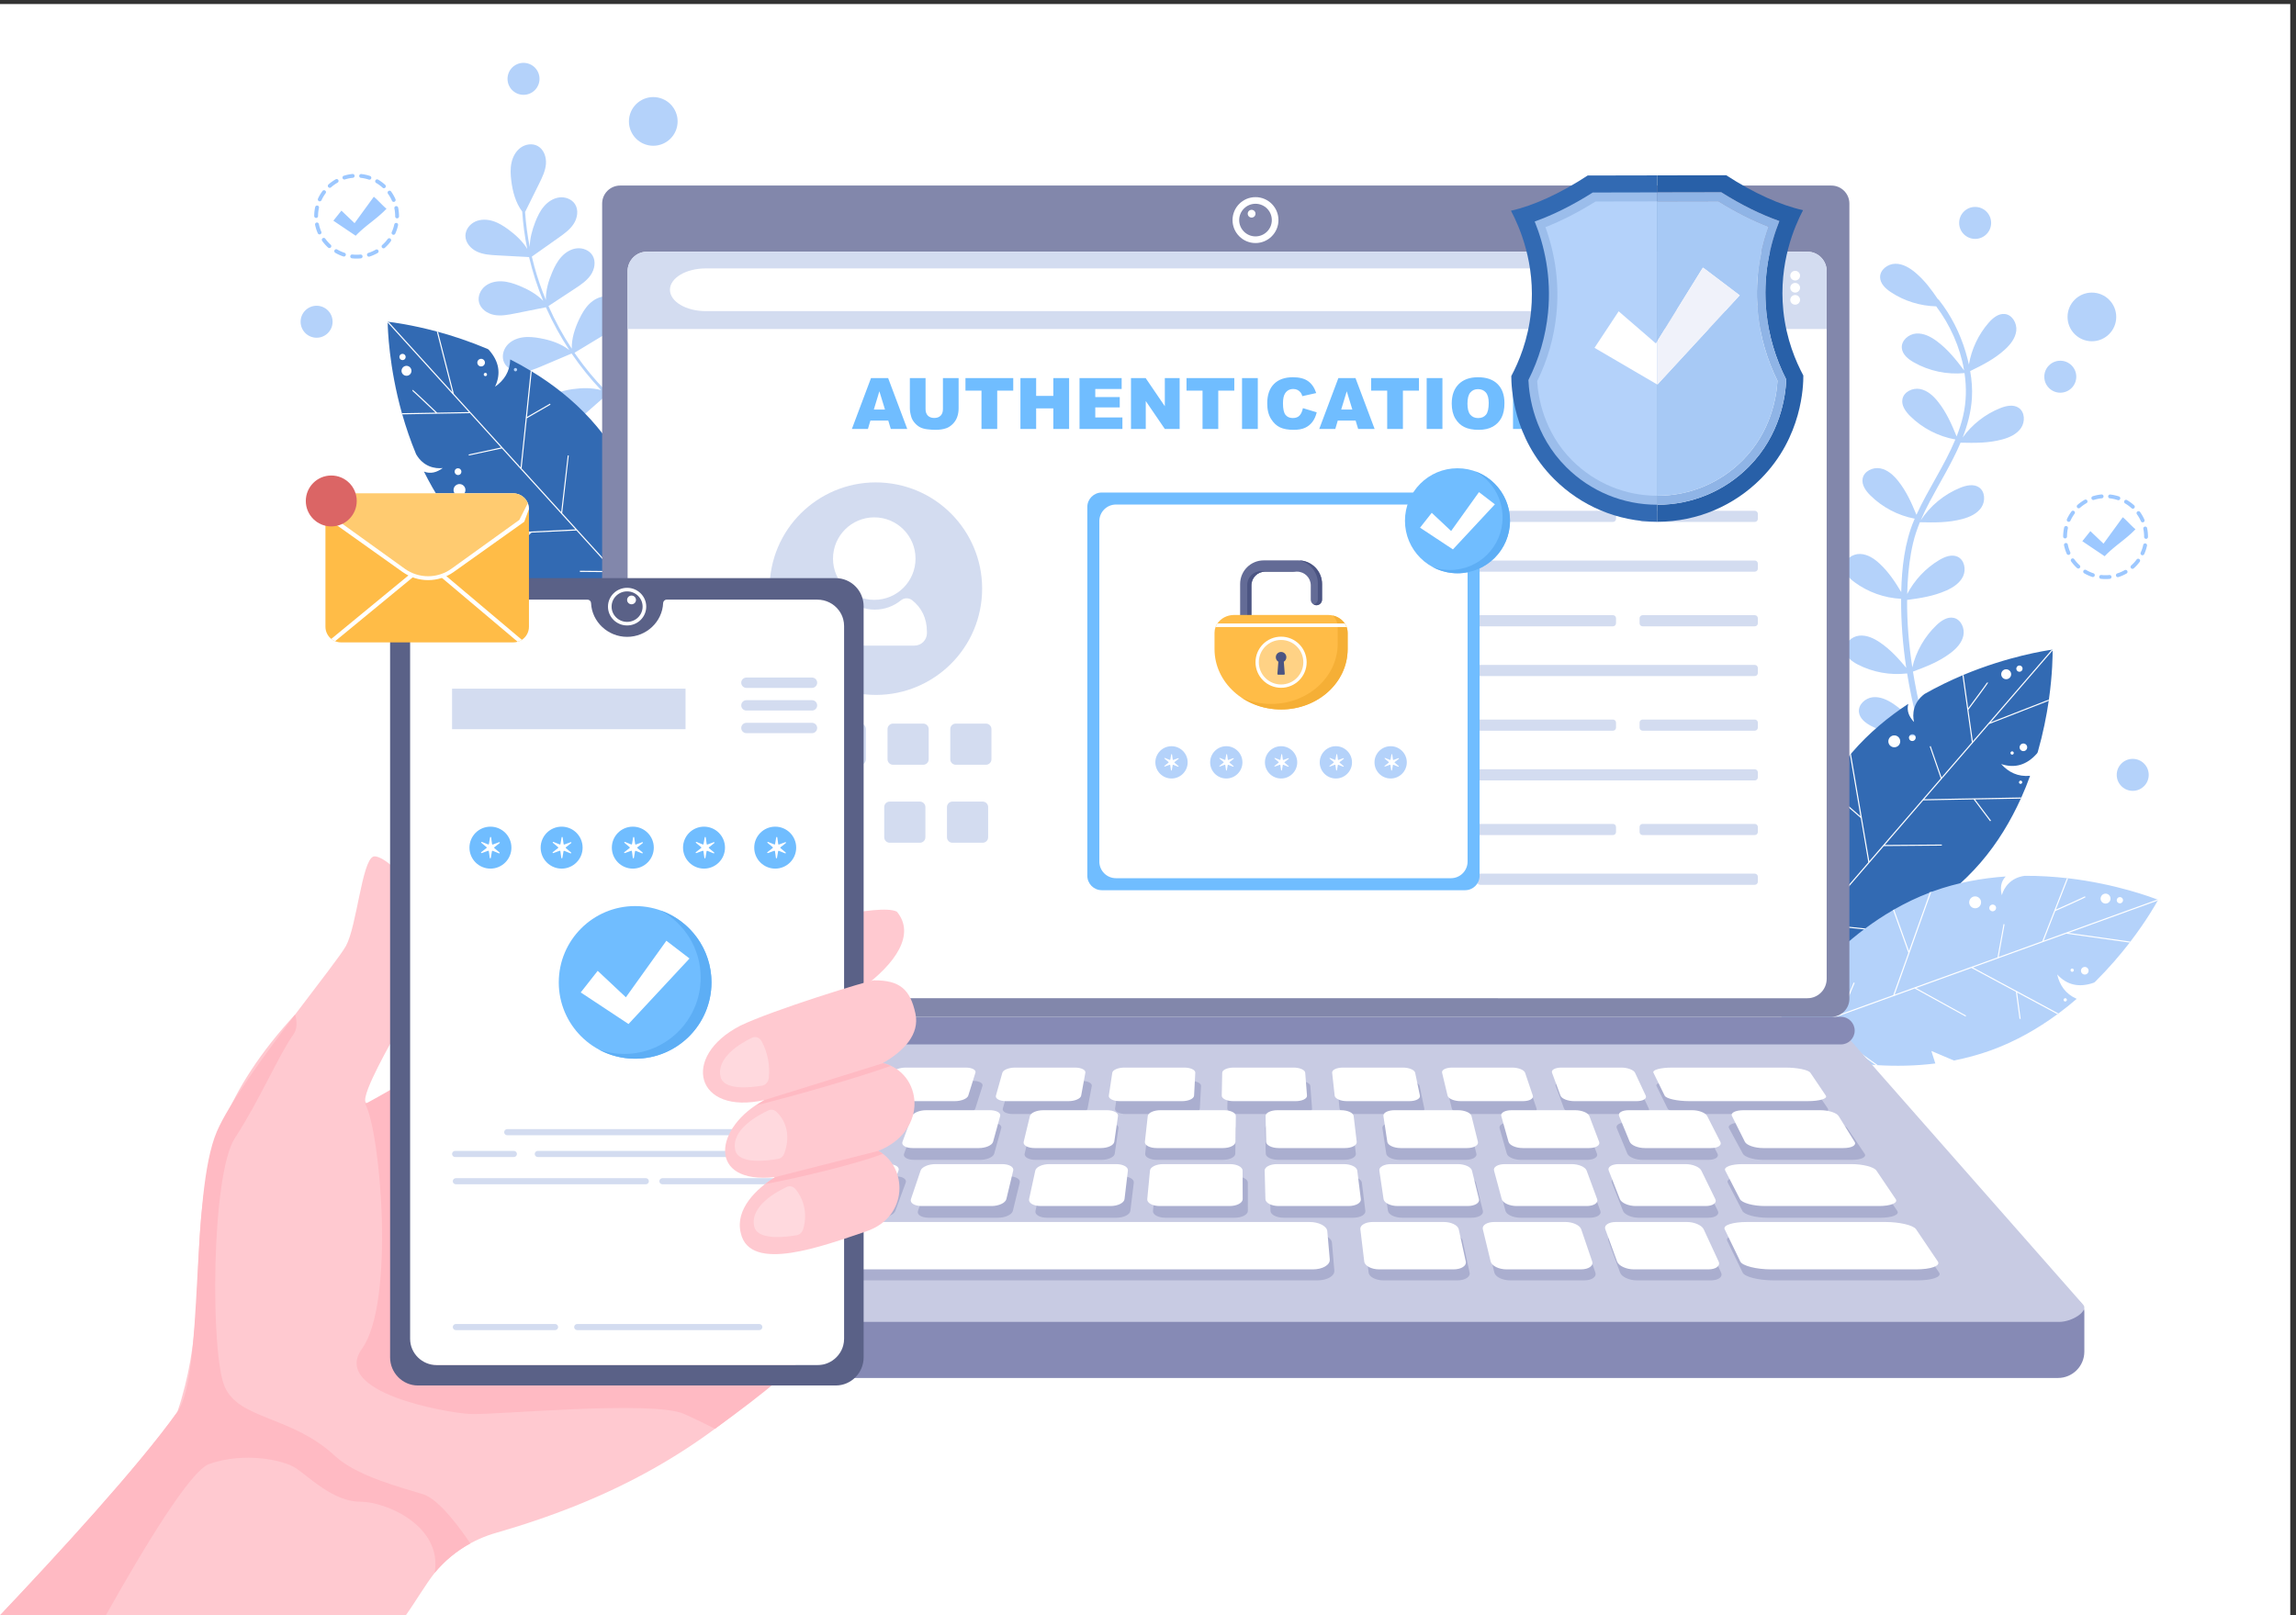 <svg xmlns="http://www.w3.org/2000/svg" height="2666.667" width="3789.333" xml:space="preserve"><rect width="100%" height="100%" fill="#333333" stroke="none"/><path style="fill:#fff;fill-opacity:1;fill-rule:nonzero;stroke:none" d="M28420 0H0v20000h28420V0" transform="matrix(.133 0 0 -.133 0 2666.667)"/><path style="fill:#b4d2fa;fill-opacity:1;fill-rule:nonzero;stroke:none" d="M23067.8 11209.1c-11.7 93 76.8 175.5 169.7 186.3 92.9 10.9 184.3-32 261.8-84.9 125.5-85.6 221.4-190.2 316.8-303.9-38 135.6-71 272.6-99.6 410.2-18.9 91-35.8 182.5-50.8 274.3-209.4-24.9-426.1 14.2-613.4 111.2-71 36.8-144.4 91.6-154.1 171-11.4 92.7 77 175.1 169.8 186.3 92.7 11.1 183.7-31.4 260.9-84 129.7-88.2 227.5-196.9 325.9-315.1-42.8 283.6-65.7 570.3-63.6 856.8-207.5 10.4-411.7 82.9-578.8 206.6-64.2 47.5-128 113.3-125 193.2 3.4 93.3 103.8 160.7 197.1 157 93.4-3.7 176.4-60.1 244.4-124.3 110-103.9 187.8-221.9 263.6-348.9 7 302 41.9 614.6 159.8 893.7 2.4 5.8 5.2 11.5 7.7 17.3-206.5 39-400.9 140.6-550.2 288.5-56.8 56.2-110.5 130.4-96.2 209.1 16.7 91.9 125.7 144.2 217.6 127.2 91.8-17 166-84.7 224-157.8 102.3-128.9 164.5-269 226-419 144.9 318.7 349.3 612 483 935.2-210.4 37.4-408.9 139.8-560.8 290.3-56.8 56.3-110.5 130.5-96.2 209.1 16.7 91.9 125.7 144.3 217.6 127.2 91.8-17 166-84.6 224-157.8 105.1-132.4 167.8-276.5 231-431.1 32 81.4 59.3 164.7 79.7 250.9 41.3 174.7 44.9 356.5 18.4 535.5-217.6-21.6-441.6 25.9-631.4 134.6-69.4 39.7-140.4 97.6-146.8 177.3-7.5 93.1 84.4 171.8 177.5 179 93.1 7.2 182.2-39.1 257.1-94.8 137.5-102.3 236-227.3 338.3-362.5-48.7 288-174.5 566.9-346.2 794.8-198.4 4.7-395.3 65.7-560.9 175-66.7 44.1-133.9 106.4-135.2 186.3-1.6 93.4 95.1 166.1 188.4 167.3 93.4 1.3 179.4-50.6 250.7-111 113.6-96.3 196.7-208 278-328.6 4.9-2.2 9.6-5.7 13.7-10.9 150.5-190.8 261.1-411.7 330.6-644.2 15.4-51.3 28.9-103.3 40.5-155.9 32.7 190.2 117.7 371.4 244.3 517.2 52.4 60.4 123 118.8 202.4 109.6 92.8-10.6 152.2-116 141.2-208.7-11-92.8-73.7-171.2-142.9-234-129.1-116.9-273.5-189.8-429-265.4 19.5-111.3 28.6-224.2 21.4-336.8-10.8-170.6-54-331.9-114.6-487.5 116.7 161.2 279.4 289.1 464.2 363.3 74.2 29.8 163.7 49.6 230.2 5.2 77.7-51.9 82.4-172.7 30.3-250.2-52.1-77.5-143.7-118.7-233.9-143-172.8-46.4-338.9-43.9-517-40-107.5-253.8-257.3-493.5-384.4-734.7-40-76-77.6-152.5-110.8-230.6 117.8 181.3 292.1 325.4 492.6 406.2 74.2 29.8 163.6 49.7 230.2 5.5 77.7-51.8 82.6-172.6 30.6-250.2-52-77.6-143.5-118.9-233.7-143.2-176.7-47.7-346.4-44.4-529.2-40.5-34.5-83.7-63.7-169.4-84.7-258.8-38.4-163.4-58.2-331-67.6-498.5-2.5-44.5-4.1-89.1-5.2-133.7 90.7 173.8 230.1 322.1 398.7 422.4 68.7 40.8 154 74.1 226.5 40.5 84.8-39.3 108.1-157.9 68.5-242.5-39.5-84.6-123.6-139.4-209-177.3-157.8-69.9-316.4-93.9-485.8-116.6-2.1-280 22.2-560.6 64.5-837.4 47.2 199.1 152.8 384.2 301.1 525.2 58 55.1 133.8 106.5 212 89.8 91.3-19.5 140.3-130 120.5-221.3-19.7-91.3-89.6-163.4-164.5-219.2-142.1-106-295.7-164.9-460.9-226.4 5.9-36.6 12-73.2 18.5-109.7 35.6-200.2 80.4-399.6 136.1-595.8 49 193.2 153 372.3 297.5 509.7 57.9 55 133.7 106.5 211.9 89.8 91.4-19.5 140.4-130.1 120.6-221.4-19.8-91.2-89.7-163.3-164.6-219.2-138.2-103-287.2-161.6-447.2-221.2 66.2-222.9 146.9-441.4 244.9-652 20.4-43.8-49-72.5-69.4-28.7-99 212.6-180 433.4-246.7 658.5-210.4-24.8-428.5 14.9-617 113.1-71.3 37.1-145 92.3-155 172M8103.34 15753.2c-35.87 65.4-114.3 100.9-188.7 96.8-74.4-4.2-143.77-43.2-196.34-96.1-52.57-52.8-90.06-118.7-122.14-186-53.09-111.4-93.31-233.2-93.05-355.6-125.82 130.3-241.58 270.3-346.09 418.5-9.51 13.5-18.77 27.1-28.09 40.7 110.58 66.9 221.14 133.7 331.7 200.6 73.77 44.6 149.43 90.8 201.23 159.7 51.81 69 74.76 166.9 33.28 242.6-35.87 65.5-114.3 100.9-188.71 96.8-74.4-4.1-143.76-43.2-196.33-96-52.57-52.8-90.06-118.8-122.14-186.1-54.76-114.9-95.88-240.8-92.93-367.1-110.92 168-207.74 345.2-289.06 529.3 109.43 72 218.85 144 328.28 216 72 47.4 145.82 96.6 194.95 167.4 49.13 70.9 68.31 169.7 23.96 243.7-38.34 64-118.08 96.5-192.27 89.5-74.18-7-142-48.7-192.5-103.5-50.51-54.8-85.45-122.1-114.93-190.6-47.19-109.7-82.07-228.6-79.81-347-55.76 134.5-103.48 272.3-142.31 412.7-11.49 41.6-21.93 83.4-31.83 125.3 110.09 77.8 220.2 155.6 330.3 233.4 70.4 49.7 142.57 101.2 189.34 173.7 46.78 72.5 62.71 171.8 15.96 244.4-40.43 62.7-121.18 92.5-195.09 83.1-73.92-9.5-140.34-53.4-189.01-109.8-48.67-56.5-81.39-124.9-108.6-194.3-38.88-99.2-67.61-205.5-69.01-311.2-28.5 143.4-47.8 288.6-57.61 434.5 58.28 117.8 116.56 235.6 174.85 353.4 38.25 77.4 77.19 157.1 83.87 243.1 6.67 86.1-26.54 181.1-102.13 222.6-65.35 36-150.49 23.7-211-19.8-60.49-43.5-98-113.8-113.97-186.6-15.96-72.9-12.19-148.7-3.11-222.8 16.74-136.4 53.74-275.3 136.13-384.4l-.04-1.4c10.16-155.4 31.1-309.9 62.24-462.3-57.81 94.6-142.53 173.5-232.49 239.9-60 44.3-124.12 84.8-195.38 106.7-71.26 21.9-150.85 23.8-218.45-7.6-67.6-31.3-120.09-99.5-120.93-174.1-.97-86.4 65.41-162 143.57-198.4 78.17-36.5 166.71-41.7 252.79-46.4 131.1-7.1 262.21-14.1 393.3-21.2 43.63-185.4 102.4-367.2 175.27-543.3-81.14 84-188 143.1-297.12 187.4-69.1 28-141.24 51.3-215.68 54.8s-151.99-14.5-209.67-61.6c-57.69-47.2-91.64-126.3-73.94-198.8 20.45-83.9 103.48-140.7 188.22-156.6 84.75-15.9 171.78 1 256.31 17.9l386 77.1c2.43-5.4 4.74-11 7.19-16.4 80.48-179.4 175.58-352.1 283.76-516.1-102.17 81.7-232.71 124.3-362.26 148-73.32 13.5-148.67 21.7-222.25 10-73.61-11.6-145.88-45-192.83-102.9-46.95-57.9-64.17-142.3-32.19-209.7 36.99-78 129.76-116.8 215.96-115.2 86.18 1.6 167.98 35.9 247.32 69.5 124.67 53 249.34 105.9 374.01 158.8 1.54-2.3 3.11-4.5 4.67-6.8l-1.46-3.5c.93.5 1.83 1.1 2.75 1.6 107.92-157.8 228.23-307 359.97-445.8-113.24 31.4-236.11 28.9-353.53 12.3-75.21-10.6-150.7-26.9-218.14-61.8s-126.65-90.4-153.5-161.5c-26.84-71-16.48-158.1 36.05-212.9 60.76-63.5 162.9-71.1 245.73-41.8 82.84 29.2 150.97 88.6 216.9 146.7 93.65 82.4 187.3 164.9 280.95 247.3 3.24 2 6.49 3.9 9.72 5.9 149.11-148.9 311.54-284.1 485.45-403.1 18.37-12.6 41.51 13.7 22.9 26.4-170.97 117-330.67 249.7-477.45 395.4 104.9 63.4 209.79 126.8 314.69 190.2 73.76 44.6 149.42 90.9 201.23 159.8 51.8 68.9 74.76 166.9 33.27 242.6" transform="matrix(.133 0 0 -.133 0 2666.667)"/><path style="fill:#326ab3;fill-opacity:1;fill-rule:nonzero;stroke:none" d="M24982.3 10718.8c7.9-6.9 9.5-19.8 2.1-28.4-7.4-8.6-21-9.6-29-2.8-8.6 7.5-9.6 21-2.1 29.6 7.4 8.6 20.4 9 29 1.6zm157 90.9c19.8-17.1 22-46.8 4.9-66.6-17.1-19.9-46.8-22.1-66.6-4.9-19.9 17.1-22.1 46.7-4.9 66.6 17.1 19.8 46.7 22 66.6 4.9zm-52.1-454c8.6-7.4 9.5-19.8 2.1-28.4-7.5-8.6-20.4-10.2-29-2.7-8.6 7.4-8.9 20.4-1.5 29 7.4 8.6 19.8 9.5 28.4 2.1zm-1532.9 548.6c31.1-26.9 34.5-73.7 8.3-104.2-26.9-31.1-73.7-34.6-104.9-7.7-30.4 26.3-33.9 73.1-7 104.2 26.2 30.5 73.1 34 103.6 7.7zm203.6 21.8c17.9-15.4 19.2-42 3.8-59.8-14.9-17.2-41.3-19.8-59.2-4.4-17.9 15.4-19.2 42-4.4 59.2 15.4 17.9 41.9 20.5 59.8 5zm1177.3 801.1c25.9-22.3 28.7-60.5 6.4-86.3-22.3-25.9-61.1-29.3-86.9-7.1-25.8 22.3-28.8 61.8-6.5 87.6 22.3 25.9 61.2 28.1 87 5.8zm118.2 62.1c21.5 3.4 41.8-11.9 44.6-32.7 3.4-21.5-11.2-41.2-32.7-44.6-21.4-3.4-41.1 11.2-44.5 32.7-2.8 20.8 11.2 41.1 32.6 44.6zM24576 9341.4c214.2 248.3 376.3 522 500.6 795.9 2.1 5.1 4.3 9 6.4 14.1 40.5 89.8 76.7 179.9 108.5 269-152.1-14.3-266.7 44.2-359.2 145.9 171.6-56.8 318.9-10.6 443.7 130.1 5.1 5.9 9.5 13.7 11.4 21.3 65.6 229.9 107.9 446.3 135.6 633.7.2 5.7 1.1 10.7 2 15.7 46 325.2 46.2 558.3 46.2 609.2.1 6.8-.2 10.5-.2 10.5s-3.7-.3-10.4-1.4c-73.6-10.3-541.5-81.4-1094.9-312-4.2-2.1-9.1-3.7-13.3-5.9-152.7-64.6-312-140.8-470.9-231.3-144.5-108.6-152.3-255.5-129.9-348.7-60.6 65-94.4 136.9-71.8 226-245.5-161.3-485.8-358.3-694.3-600-5.7-6.6-12-13.9-17.1-21.1l-11.9-13.9c-107.2-128.1-201.4-262.8-283.6-400.9-2.8-4.6-5-8.5-7.2-12.4-570.8-962.8-576.7-2068.8-575.4-2186.5-.1-6.8.2-10.5.2-10.5s3.6.2 10.4 1.3c64.4 9.1 415.2 62.3 861.6 222.3 4.8 1.6 8.4 3.1 13.3 4.7 140.7 50.7 290.6 111.9 443.8 186.5 7.8 3.7 15.6 7.3 23.4 11 203.5 99.3 411.6 220.1 612.2 368.2-65.9 60.2-118.7 111.5-118.7 111.5l301.4 33.4c117.9 100.5 232.4 211.8 338.1 334.3" transform="matrix(.133 0 0 -.133 0 2666.667)"/><path style="fill:#fff;fill-opacity:1;fill-rule:nonzero;stroke:none" d="m24508.8 10127 198-263.2-11.3-7.6-204.1 270.8-625.4-11.4-477.5-553.6 707.7 5.1.3-13-720-6-827.7-959.4 894.2-94.7c-7.8-3.7-15.6-7.3-23.4-11l-567.4 59.8 123.6-246.3c-4.9-1.6-8.5-3.1-13.3-4.7l-127.2 252.9-297.4 31.4-442.1-512.5-10.6 9.1 642.6 745-48.6 424.2 14.1 1.7 46.5-412 444.4 515.1-93.8 549.9c-98.1 85.8-303.5 264.1-424.7 368.6 2.2 3.9 4.4 7.8 7.2 12.4 128.4-110.9 347.7-301.2 413.4-359l-129.8 759.9 11.9 13.9 227.8-1331.8 886.6 1027.7-137.1 396.6 12.7 4.1 134.7-388.8 375.8 435.7-116.5 831.6c4.2 2.2 9.1 3.8 13.3 5.9l57.7-413.6c93.7 125.9 226.8 305.6 232.7 317.9l5.7-2.7.6.7 2.7 5.7 4.1-4.6c.9-4.3 1.8-8.6-243.1-336.6l54.8-390.4 979.7 1135.6c6.7 1.1 10.4 1.4 10.4 1.4s.3-3.7.2-10.5l-768.9-891.3 722.7 282.1c-.9-5-1.8-10-2-15.7l-740.1-288.9-804.9-933 1205 21.9c-2.1-5.1-4.3-9-6.4-14.1l-567.8-10.3" transform="matrix(.133 0 0 -.133 0 2666.667)"/><path style="fill:#326ab3;fill-opacity:1;fill-rule:nonzero;stroke:none" d="M6009.77 15417.1c7.77 7 20.77 7 28.41-1.4 7.65-8.4 6.98-22-.79-29.1-8.43-7.6-21.99-6.9-29.63 1.5-7.65 8.4-6.41 21.3 2.01 29zm-71.16 166.8c19.43 17.7 49.07 16.3 66.71-3.2 17.62-19.4 16.19-49-3.23-66.7-19.43-17.6-49.08-16.2-66.71 3.3-17.63 19.4-16.2 49 3.23 66.6zm444.28-106.9c8.43 7.7 20.77 7 28.4-1.4 7.65-8.4 7.66-21.4-.78-29-8.4-7.7-21.36-6.4-29 2-7.63 8.4-7.03 20.8 1.38 28.4zm-731.01-1454.8c30.43 27.7 77.37 25.4 104.4-4.4 27.62-30.4 25.36-77.4-5.07-105-29.8-27-76.73-24.8-104.36 5.7-27.03 29.8-24.77 76.7 5.03 103.7zm3.09 204.8c17.49 15.9 44.02 14 59.88-3.5 15.28-16.8 14.62-43.4-2.87-59.3-17.48-15.9-44.01-14-59.29 2.9-15.87 17.5-15.2 44 2.28 59.9zm-651.89 1266c25.26 23 63.56 21.1 86.48-4.1 22.92-25.3 21.66-64.2-3.61-87.2-25.24-22.9-64.79-21-87.71 4.3-22.93 25.2-20.41 64.1 4.84 87zm-47.2 124.9c-.8 21.7 16.81 40.1 37.87 40.3 21.7.8 39.45-16.2 40.26-37.9.8-21.7-16.16-39.4-37.86-40.2-21.05-.2-39.46 16.1-40.27 37.8zm2371.55-771.7c-220.4 242.9-472.26 437.1-729.03 593.7-4.82 2.8-8.41 5.4-13.24 8.1-84.19 51.1-169.21 98-253.83 140.5-4.3-152.7-76.33-259.5-188.5-338.8 77.25 163.4 49.31 315.2-75.12 456.2-5.29 5.8-12.46 11.1-19.75 13.9-220.22 93-429.89 161.4-612.55 211.7-5.54.9-10.42 2.4-15.3 3.8-317.19 85.3-548.58 113.9-599.04 120.1-6.79.9-10.48 1.1-10.48 1.1s-.18-3.7.1-10.6c1.34-74.3 14.97-547.4 176.47-1124.7 1.64-4.4 2.64-9.5 4.28-13.9 45.52-159.4 101.8-326.8 172.25-495.5 90.24-156.7 235.11-182.3 330.36-171.4-71.88-52.3-147.36-77.1-233.05-43.8 130.26-263.3 296.48-525.8 511.01-762.1 5.88-6.5 12.34-13.6 18.86-19.5l12.34-13.6c114.19-121.9 236.4-231.9 363.52-330.3 4.16-3.3 7.76-5.9 11.34-8.6 886.25-683.6 1983.31-824.1 2100.31-837.1 6.76-1 10.46-1.2 10.46-1.2s.17 3.7-.09 10.6c-1.2 65-11.26 419.6-115.79 882.2-.99 5-2.06 8.8-3.04 13.8-33.19 145.8-75.77 302-131.11 463.2-2.7 8.2-5.4 16.4-8.11 24.6-73.83 214-168.35 435.3-290.94 652.3-67.82-58-125.16-104.1-125.16-104.1l3.55 303.2c-85.39 129.2-181.99 256.4-290.72 376.2" transform="matrix(.133 0 0 -.133 0 2666.667)"/><path style="fill:#fff;fill-opacity:1;fill-rule:nonzero;stroke:none" d="m6539.49 14875.1 285.31 164.5 6.23-12.1-293.63-169.6-64.77-622.2 491.35-541.3 81.07 703 12.96-1.2-81.7-715.4 851.65-938.3 202.74 876.1c2.71-8.2 5.41-16.4 8.11-24.6l-128.45-555.9 259.56 92.7c.98-5 2.05-8.8 3.04-13.8l-266.5-95.4-67.33-291.4 454.9-501.3-10.37-9.4-661.21 728.5-427 3.4.06 14.2 414.59-4-457.25 503.8-557.21-26.2c-97.08-87-299.06-269.1-417.57-376.7-3.58 2.7-7.18 5.3-11.34 8.6 125.63 114.1 341.19 308.5 406.54 366.7l-770.06-36.4-12.34 13.6 1349.63 64-912.17 1005-410.38-87.8-2.47 13.1 402.28 86.4-386.74 426.1-839.58-14.5c-1.64 4.4-2.64 9.5-4.28 13.9l417.6 7c-113.61 108.2-275.79 262.2-287.2 269.6l3.36 5.4-.6.6-5.41 3.4 5.13 3.4c4.35.5 8.7.9 304.54-282.2l394.09 7-1007.98 1110.5c-.28 6.9-.1 10.6-.1 10.6s3.69-.2 10.48-1.1l791.1-871.7-192.06 751.6c4.88-1.4 9.76-2.9 15.3-3.8l196.74-769.8 828.13-912.4 124.88 1198.7c4.83-2.7 8.42-5.3 13.24-8.1l-58.91-564.8" transform="matrix(.133 0 0 -.133 0 2666.667)"/><path style="fill:#b4d2fa;fill-opacity:1;fill-rule:nonzero;stroke:none" d="M25733.2 8014.3c3.6-9.9-1.3-21.9-12-25.8-10.7-3.9-23 1.9-26.6 11.8-3.9 10.7 1.9 23 12.6 26.8 10.7 3.9 22.2-2.1 26-12.8zm181.5 2.4c8.9-24.7-3.7-51.6-28.4-60.5-24.6-8.9-51.5 3.6-60.5 28.3-8.9 24.7 3.7 51.6 28.4 60.5 24.7 8.9 51.5-3.7 60.5-28.3zm-267.8-370.3c3.9-10.8-1.4-21.9-12.1-25.8-10.7-3.9-22.7 1.1-26.6 11.8-3.8 10.6 2.2 22.2 12.9 26 10.7 3.9 21.9-1.4 25.8-12zm-1067.8 1229c14-38.7-6-81.2-43.8-94.9-38.7-14-81.2 5.9-95.2 44.6-13.7 37.8 6.3 80.4 44.9 94.3 37.8 13.7 80.4-6.2 94.1-44zm188.2-80.7c8-22.2-3.8-46-26-54.1-21.4-7.7-45.7 3-53.8 25.2-8 22.2 3.8 46 25.2 53.8 22.2 8 46.6-2.7 54.6-24.9zm1418.8 121.9c11.6-32.1-4.7-66.9-36.7-78.5-32.1-11.6-67.7 4.4-79.3 36.5-11.6 32.1 5.2 67.9 37.3 79.5 32.1 11.6 67.1-5.5 78.7-37.5zm133.4-3.8c20.4-7.6 30.7-30.8 22.9-50.4-7.5-20.4-29.9-30.3-50.3-22.8s-30.4 29.9-22.9 50.3c7.8 19.5 30 30.4 50.3 22.9zm-1615-1900.4c308.4 111.6 583.7 270.7 826.2 448.7 4.4 3.4 8.2 5.7 12.5 9.2 79.3 58.4 154.9 119.3 226.4 181.4-139.6 62-211 169.2-241.8 303.1 121.8-133.6 272.9-165.4 450.6-103.9 7.4 2.7 15 7.3 20.4 13 169.7 168.3 312.6 336.3 428.6 486.1 2.9 4.8 6.1 8.8 9.3 12.7 199.5 261 313.8 464.2 338.7 508.5 3.4 5.9 5 9.3 5 9.3s-3.4 1.6-9.8 3.9c-69.3 27-512 194.2-1107.4 264.2-4.7.2-9.8 1.1-14.5 1.3-164.7 18.5-341 30.1-523.8 29-179.2-23.9-257.9-148.2-284.1-240.4-21 86.3-15.3 165.5 48.1 232.2-293-20.5-599-74.5-899.1-183.1-8.3-3-17.3-6.2-25.2-10l-17.3-6.3c-156.2-59.3-304.3-130.5-443.6-210.7-4.7-2.6-8.5-4.9-12.3-7.2-969.2-560-1516-1521.4-1572.5-1624.6-3.5-5.9-5-9.3-5-9.3s3.3-1.5 9.7-3.9c60.6-23.6 392.5-149.1 860.1-228.2 5-.9 8.9-1.4 13.9-2.4 147.5-24.7 308.2-44.7 478.3-54.8l25.8-1.8c226-13 466.6-9.7 714 21.2-27.9 84.8-48.8 155.4-48.8 155.4l279.1-118.5c151.9 29.8 306.4 70.8 458.5 125.9" transform="matrix(.133 0 0 -.133 0 2666.667)"/><path style="fill:#fff;fill-opacity:1;fill-rule:nonzero;stroke:none" d="m25030.6 7730.2 43.7-326.4-13.5-1.1-45.3 336-550.9 296.4-687.4-248.8 619.5-342.2-6.1-11.5-630.7 347.5-1191.6-431.2 733.4-520.5-25.8 1.8-465.4 330.1-12.9-275.3c-5 1-8.9 1.5-13.9 2.4l13 282.8-244 173-636.5-230.3-4.7 13.2 925.1 334.8 165.4 393.7 13.1-5.5-161.2-382 639.7 231.5 187.5 525.4c-43.5 122.8-135.2 378.9-189.7 529.4 3.8 2.3 7.6 4.6 12.3 7.2 57.7-159.6 155.7-432.9 184.6-515.4l259 726.1 17.3 6.3-453.7-1272.7 1276.3 461.8 74.7 412.9 13-2.7-72.9-404.9 541 195.8 305.7 782.1c4.7-.2 9.8-1.1 14.5-1.3l-152.3-388.9c143.4 63.9 347.4 155.4 358.6 163.2l3.7-5.2.8.3 5.2 3.7 1.2-6c-1.2-4.2-2.5-8.4-376.7-174.5l-143.4-367.1 1410.3 510.3c6.4-2.3 9.8-3.9 9.8-3.9s-1.6-3.4-5-9.3l-1106.9-400.5 768.2-108c-3.2-3.9-6.4-7.9-9.3-12.7l-786.8 110.6-1158.7-419.3 1061.3-571c-4.3-3.5-8.1-5.8-12.5-9.2l-500.1 269.1" transform="matrix(.133 0 0 -.133 0 2666.667)"/><path style="fill:#868ab5;fill-opacity:1;fill-rule:nonzero;stroke:none" d="M25690.1 3940.2H4749.7c-79.81 0-144.51-64.7-144.51-144.5v-522.6c0-180.7 146.54-327.3 327.3-327.3H25537.5c180.8 0 327.3 146.6 327.3 327.3v492.4c0 96.5-78.2 174.7-174.7 174.7" transform="matrix(.133 0 0 -.133 0 2666.667)"/><path style="fill:#c8cbe3;fill-opacity:1;fill-rule:nonzero;stroke:none" d="M25550.6 3641.9H4919.49c-169.84 0-366.99 137.2-301.39 211.8l2908.27 3306.8c27.93 31.8 75.35 49.4 133.26 49.4H22809c57.9 0 105.3-17.6 133.3-49.4l2909.6-3306.8c65.6-74.6-131.5-211.8-301.3-211.8" transform="matrix(.133 0 0 -.133 0 2666.667)"/><path style="fill:#aaaecf;fill-opacity:1;fill-rule:nonzero;stroke:none" d="M9376.9 6633.9h-739.07c-76.89 0-158.46-28.3-182.27-63.3l-190.62-280.8c-25.27-37.3 18.96-67.7 98.95-67.7h768.68c79.99 0 162.46 30.4 184.07 67.7l162.83 280.8c20.33 35-25.65 63.3-102.57 63.3M8252.53 4739.1h-875.28c-91.1 0-191.86-39.6-225.32-88.9l-269.31-396.7c-35.96-52.9 12.08-96.2 107.51-96.2h917.12c95.46 0 197.91 43.3 228.62 96.2l230.03 396.7c28.58 49.3-22.27 88.9-113.37 88.9M9713.08 4739.1h-875.27c-91.09 0-187.12-39.6-214.64-88.9l-221.71-396.7c-29.61-52.9 23.62-96.2 119.06-96.2h917.11c95.47 0 192.72 43.3 217.07 96.2l182.47 396.7c22.64 49.3-32.96 88.9-124.09 88.9M17965.7 4739.1h-875.2c-91.1 0-160.2-39.6-154.4-88.9l47.2-396.7c6.3-52.9 88.8-96.2 184.3-96.2h917.1c95.4 0 163.4 43.3 151.8 96.2l-86.4 396.7c-10.8 49.3-93.3 88.9-184.4 88.9M19466.2 4739.1H18591c-91.2 0-155.4-39.6-143.5-88.9l96.1-396.7c12.9-52.9 100.7-96.2 196.2-96.2h917.1c95.4 0 158.1 43.3 140 96.2l-135.4 396.7c-16.8 49.3-104.2 88.9-195.3 88.9M20966.7 4739.1h-875.3c-91.1 0-150.4-39.6-132.4-88.9l144.9-396.7c19.4-52.9 112.6-96.2 208.1-96.2h917.1c95.4 0 152.7 43.3 128.1 96.2l-184.2 396.7c-22.9 49.3-115.2 88.9-206.3 88.9M23412.7 4739.1h-1702.8c-177.2 0-301.6-39.6-277.7-88.9l192.7-396.7c25.7-52.9 197.2-96.2 382.9-96.2h1784.1c185.7 0 306.9 43.3 271 96.2l-269 396.7c-33.4 49.3-204 88.9-381.2 88.9M10724.8 6633.9h-739.12c-76.92 0-154.75-28.3-173.98-63.3l-153.79-280.8c-20.41-37.3 27.78-67.7 107.81-67.7h768.68c80 0 158.5 30.4 175.2 67.7l126 280.8c15.7 35-33.9 63.3-110.8 63.3M10852 6117.9h-784.3c-81.68 0-163.99-31.8-184.03-71.3l-160.8-317c-21.38-42.1 30.16-76.5 115.29-76.5h817.64c85.1 0 168.1 34.4 185.3 76.5l129.6 317c16.1 39.5-37.1 71.3-118.7 71.3M12296.7 6117.9h-784.3c-81.7 0-159.8-31.8-174.6-71.3l-119-317c-15.8-42.1 40.2-76.5 125.4-76.5h817.6c85.1 0 163.6 34.4 175.2 76.5l87.8 317c10.9 39.5-46.4 71.3-128.1 71.3M13741.4 6117.9h-784.3c-81.6 0-155.5-31.8-165.2-71.3l-77.2-317c-10.2-42.1 50.4-76.5 135.5-76.5h817.6c85.1 0 159 34.4 165.1 76.5l46 317c5.7 39.5-55.8 71.3-137.5 71.3M15186.2 6117.9h-784.4c-81.6 0-151.3-31.8-155.7-71.3l-35.5-317c-4.7-42.1 60.5-76.5 145.6-76.5h817.6c85.1 0 154.5 34.4 155.1 76.5l4.1 317c.5 39.5-65.2 71.3-146.8 71.3M16630.8 6117.9h-784.3c-81.6 0-147.1-31.8-146.3-71.3l6.3-317c.9-42.1 70.6-76.5 155.7-76.5h817.6c85.1 0 150 34.4 145 76.5l-37.7 317c-4.6 39.5-74.6 71.3-156.3 71.3M18075.6 6117.9h-784.3c-81.7 0-143-31.8-137-71.3l48.2-317c6.4-42.1 80.6-76.5 165.7-76.5h817.6c85.1 0 145.5 34.4 135 76.5l-79.5 317c-9.9 39.5-84.1 71.3-165.7 71.3M19520.3 6117.9H18736c-81.7 0-138.8-31.8-127.6-71.3l90-317c12-42.1 90.7-76.5 175.8-76.5h817.6c85.1 0 141 34.4 124.9 76.5l-121.3 317c-15.1 39.5-93.5 71.3-175.1 71.3M20965 6117.9h-784.3c-81.7 0-134.6-31.8-118.2-71.3l131.8-317c17.6-42.1 100.8-76.5 186-76.5h817.5c85.1 0 136.4 34.4 114.8 76.5l-163.1 317c-20.3 39.5-102.8 71.3-184.5 71.3M11112.9 5449.4h-824.2c-85.8 0-171.8-35.1-192.1-78.8l-163.52-350.8c-21.8-46.7 33.09-84.9 122.72-84.9h861.2c89.6 0 176.3 38.2 193.4 84.9l128.8 350.8c16.1 43.7-40.6 78.8-126.3 78.8M12518.3 5449.4h-824.2c-85.8 0-167.4-35.1-182.4-78.8l-120.6-350.8c-16-46.7 43.5-84.9 133.2-84.9h861.2c89.6 0 171.6 38.2 183 84.9l85.8 350.8c10.7 43.7-50.2 78.8-136 78.8M13923.7 5449.4h-824.2c-85.8 0-163.1-35.1-172.7-78.8l-77.6-350.8c-10.3-46.7 53.9-84.9 143.6-84.9h861.2c89.6 0 166.9 38.2 172.6 84.9l42.8 350.8c5.4 43.7-59.9 78.8-145.7 78.8M15329.1 5449.4h-824.2c-85.8 0-158.8-35.1-163-78.8l-34.6-350.8c-4.6-46.7 64.4-84.9 154-84.9h861.2c89.6 0 162.2 38.2 162.2 84.9l-.2 350.8c0 43.7-69.6 78.8-155.4 78.8M16734.5 5449.4h-824.2c-85.7 0-154.4-35.1-153.4-78.8l8.5-350.8c1.2-46.7 74.7-84.9 164.4-84.9h861.2c89.6 0 157.6 38.2 151.8 84.9l-43.2 350.8c-5.4 43.7-79.3 78.8-165.1 78.8M18140 5449.4h-824.3c-85.7 0-150.1-35.1-143.7-78.8l51.5-350.8c6.9-46.7 85.1-84.9 174.8-84.9h861.2c89.6 0 152.9 38.2 141.4 84.9l-86.2 350.8c-10.8 43.7-88.9 78.8-174.7 78.8M19545.4 5449.4h-824.2c-85.8 0-145.9-35.1-134.1-78.8l94.5-350.8c12.6-46.7 95.5-84.9 185.1-84.9h861.3c89.6 0 148.2 38.2 131 84.9l-129.2 350.8c-16.1 43.7-98.6 78.8-184.4 78.8M20950.8 5449.4h-824.2c-85.8 0-141.5-35.1-124.4-78.8l137.5-350.8c18.3-46.7 105.9-84.9 195.6-84.9h861.2c89.6 0 143.5 38.2 120.6 84.9l-172.2 350.8c-21.5 43.7-108.3 78.8-194.1 78.8M12072.6 6633.9h-739.1c-76.9 0-151-28.3-165.6-63.3l-117-280.8c-15.6-37.3 36.6-67.7 116.6-67.7h768.7c80 0 154.5 30.4 166.4 67.7l89.1 280.8c11.2 35-42.2 63.3-119.1 63.3M13420.4 6633.9h-739.1c-76.9 0-147.3-28.3-157.3-63.3l-80.2-280.8c-10.6-37.3 45.6-67.7 125.6-67.7h768.6c80 0 150.6 30.4 157.5 67.7l52.4 280.8c6.5 35-50.6 63.3-127.5 63.3M14768.3 6633.9h-739.1c-76.9 0-143.7-28.3-149.1-63.3l-43.3-280.8c-5.8-37.3 54.4-67.7 134.4-67.7h768.6c80 0 146.6 30.4 148.7 67.7l15.5 280.8c2 35-58.8 63.3-135.7 63.3M16116.1 6633.9H15377c-76.9 0-139.9-28.3-140.7-63.3l-6.6-280.8c-.9-37.3 63.3-67.7 143.3-67.7h768.7c80 0 142.5 30.4 139.7 67.7l-21.3 280.8c-2.6 35-67.1 63.3-144 63.3M17463.9 6633.9h-739c-77 0-136.2-28.3-132.5-63.3l30.3-280.8c4-37.3 72.1-67.7 152.1-67.7h768.7c80 0 138.6 30.4 130.9 67.7l-58.1 280.8c-7.3 35-75.4 63.3-152.4 63.3M18811.8 6633.9h-739.1c-76.9 0-132.5-28.3-124.1-63.3l67-280.8c8.9-37.3 81.1-67.7 161-67.7h768.7c80 0 134.6 30.4 122 67.7l-94.9 280.8c-11.8 35-83.7 63.3-160.6 63.3M20159.6 6633.9h-739.1c-76.9 0-128.8-28.3-115.8-63.3l103.9-280.8c13.8-37.3 89.9-67.7 169.9-67.7h768.6c80 0 130.6 30.4 113.2 67.7l-131.7 280.8c-16.5 35-92.1 63.3-169 63.3M22185.3 6633.9H20788c-145.5 0-249.5-28.3-232.3-63.3l137.9-280.8c18.3-37.3 155.8-67.7 307.1-67.7H22454c151.3 0 253.3 30.4 228 67.7l-190.4 280.8c-23.8 35-160.8 63.3-306.3 63.3M22998.3 5449.4h-1345.5c-140 0-235.3-35.1-212.8-78.8l181.2-350.8c24.1-46.7 162.5-84.9 308.8-84.9h1405.8c146.4 0 239.1 38.2 207.4 84.9l-237.9 350.8c-29.6 43.7-166.9 78.8-307 78.8M22676.1 6117.9h-1059.6c-110.3 0-182.5-31.8-161-71.3l171.8-317c22.8-42.1 134.7-76.5 249.6-76.5h1104.6c115 0 185 34.4 156.6 76.5l-214.1 317c-26.7 39.5-137.6 71.3-247.9 71.3M9581.55 6115.6H8195.62c-69.67 0-151-36.7-181.93-82.5l-195.52-289.2c-32.82-48.6-.86-88.3 71.75-88.3h1444.12c72.55 0 152.29 39.7 177.89 88.3l152.23 289.2c24.12 45.8-12.96 82.5-82.61 82.5M9742.03 5465.5H7875.28c-93.82 0-197.36-40.5-231.6-90.9l-216.57-319c-36.43-53.7 13.2-97.6 111.14-97.6h1949.57c97.94 0 198.7 43.9 224.79 97.6l155.12 319c24.47 50.4-31.85 90.9-125.7 90.9M16308.3 4739.1H10615c-116.1 0-231.2-50.6-257.5-113.5l-144.1-346c-28.1-67.3 47.6-122.3 169.2-122.3H16348c121.7 0 215.5 55 209.8 122.3l-29.6 346c-5.4 62.9-103.8 113.5-219.9 113.5" transform="matrix(.133 0 0 -.133 0 2666.667)"/><path style="fill:#fff;fill-opacity:1;fill-rule:nonzero;stroke:none" d="M9272.23 6798.6H8528.8c-77.39 0-159.28-28.5-183.14-64l-190.58-284.1c-25.29-37.7 19.3-68.5 99.77-68.5h773.17c80.47 0 163.33 30.8 184.92 68.5l162.71 284.1c20.31 35.5-26.01 64-103.42 64M8148.83 4882.1h-880.12c-91.6 0-192.77-40.1-226.2-89.9l-269.1-401.1c-35.87-53.5 12.61-97.3 108.56-97.3h922.07c96 0 198.81 43.8 229.44 97.3l229.71 401.1c28.53 49.8-22.76 89.9-114.36 89.9M9617.49 4882.1h-880.1c-91.62 0-188.01-40.1-215.5-89.9l-221.37-401.1c-29.53-53.5 24.13-97.3 120.12-97.3h922.06c95.99 0 193.61 43.8 217.86 97.3l181.99 401.1c22.61 49.8-33.46 89.9-125.06 89.9M17915.9 4882.1h-880.2c-91.6 0-161-40.1-155-89.9l48.3-401.1c6.5-53.5 89.5-97.3 185.5-97.3h922c96 0 164.2 43.8 152.6 97.3l-87.7 401.1c-10.9 49.8-94 89.9-185.5 89.9M19424.6 4882.1h-880.1c-91.6 0-156.1-40.1-144-89.9l97.3-401.1c13-53.5 101.4-97.3 197.4-97.3h922c96 0 158.9 43.8 140.7 97.3l-136.7 401.1c-17.1 49.8-104.9 89.9-196.6 89.9M20933.4 4882.1h-880.1c-91.6 0-151.2-40.1-133-89.9l146.3-401.1c19.6-53.5 113.3-97.3 209.3-97.3h922c96 0 153.6 43.8 128.8 97.3l-185.8 401.1c-23 49.8-115.9 89.9-207.5 89.9M23393 4882.1h-1712.2c-178.2 0-303.3-40.1-279.2-89.9l194.2-401.1c25.9-53.5 198.4-97.3 385.1-97.3h1793.8c186.7 0 308.5 43.8 272.4 97.3l-270.8 401.1c-33.6 49.8-205.1 89.9-383.3 89.9M10628.1 6798.6h-743.48c-77.37 0-155.57-28.5-174.75-64l-153.63-284.1c-20.44-37.7 28.16-68.5 108.63-68.5h773.23c80.4 0 159.3 30.8 176 68.5l125.7 284.1c15.7 35.5-34.3 64-111.7 64M10829.6 6269.6h-788.7c-82.14 0-164.87-32.2-184.98-72.2L9694.6 5877c-21.48-42.6 30.41-77.4 115.95-77.4h822.15c85.5 0 169 34.8 186.3 77.4l130 320.4c16.2 40-37.3 72.2-119.4 72.2M12282.4 6269.6h-788.7c-82.1 0-160.7-32.2-175.6-72.2l-119.4-320.4c-15.8-42.6 40.6-77.4 126.1-77.4h822.1c85.6 0 164.5 34.8 176.2 77.4l88.1 320.4c11 40-46.7 72.2-128.8 72.2M13735.1 6269.6h-788.7c-82.1 0-156.4-32.2-166-72.2l-77.5-320.4c-10.3-42.6 50.6-77.4 136.2-77.4h822.1c85.6 0 159.9 34.8 166.1 77.4l46.1 320.4c5.7 40-56.2 72.2-138.3 72.2M15187.9 6269.6h-788.7c-82.1 0-152.2-32.2-156.6-72.2L14207 5877c-4.7-42.6 60.8-77.4 146.3-77.4h822.2c85.5 0 155.3 34.8 155.9 77.4l4.2 320.4c.6 40-65.6 72.2-147.7 72.2M16640.7 6269.6H15852c-82.1 0-148-32.2-147.2-72.2l6.4-320.4c.8-42.6 70.9-77.4 156.4-77.4h822.1c85.6 0 150.9 34.8 145.9 77.4l-37.8 320.4c-4.7 40-75 72.2-157.1 72.2M18093.5 6269.6h-788.7c-82.1 0-143.8-32.2-137.8-72.2l48.3-320.4c6.4-42.6 81-77.4 166.6-77.4h822.1c85.6 0 146.3 34.8 135.7 77.4l-79.7 320.4c-9.9 40-84.4 72.2-166.5 72.2M19546.3 6269.6h-788.8c-82.1 0-139.5-32.2-128.3-72.2l90.3-320.4c12-42.6 91.1-77.4 176.7-77.4h822.1c85.5 0 141.7 34.8 125.5 77.4l-121.5 320.4c-15.2 40-94 72.2-176 72.2M20999 6269.6h-788.7c-82.1 0-135.4-32.2-118.9-72.2l132.2-320.4c17.6-42.6 101.3-77.4 186.9-77.4h822c85.6 0 137.2 34.8 115.5 77.4l-163.5 320.4c-20.4 40-103.4 72.2-185.5 72.2M11022.6 5600.4h-828.9c-86.3 0-172.6-35.6-192.9-79.8l-163.16-354.7c-21.71-47.3 33.59-85.8 123.71-85.8h866.05c90.1 0 177.1 38.5 194.2 85.8l128.4 354.7c15.9 44.2-41.2 79.8-127.4 79.8M12436 5600.4h-828.9c-86.3 0-168.2-35.6-183.2-79.8l-120-354.7c-16-47.3 44-85.8 134.2-85.8h866c90.1 0 172.4 38.5 183.8 85.8l85.2 354.7c10.6 44.2-50.8 79.8-137.1 79.8M13849.4 5600.4h-828.9c-86.3 0-163.9-35.6-173.5-79.8l-76.8-354.7c-10.3-47.3 54.4-85.8 144.6-85.8h866c90.1 0 167.8 38.5 173.3 85.8l42.1 354.7c5.2 44.2-60.5 79.8-146.8 79.8M15262.8 5600.4h-828.9c-86.2 0-159.5-35.6-163.7-79.8l-33.8-354.7c-4.5-47.3 64.9-85.8 155-85.8h866.1c90.1 0 163 38.5 162.9 85.8l-1.1 354.7c-.1 44.2-70.2 79.8-156.5 79.8M16676.3 5600.4h-828.9c-86.3 0-155.3-35.6-154.1-79.8l9.4-354.7c1.2-47.3 75.3-85.8 165.4-85.8h866c90.2 0 158.4 38.5 152.5 85.8l-44.2 354.7c-5.5 44.2-79.8 79.8-166.1 79.8M18089.7 5600.4h-828.9c-86.3 0-151-35.6-144.4-79.8l52.5-354.7c7-47.3 85.8-85.8 175.9-85.8h866c90.2 0 153.8 38.5 142.1 85.8l-87.4 354.7c-10.8 44.2-89.5 79.8-175.8 79.8M19503.1 5600.4h-828.9c-86.3 0-146.6-35.6-134.7-79.8l95.7-354.7c12.7-47.3 96.2-85.8 186.3-85.8h866c90.2 0 149 38.5 131.7 85.8l-130.6 354.7c-16.2 44.2-99.2 79.8-185.5 79.8M20916.5 5600.4h-828.9c-86.2 0-142.3-35.6-125-79.8l138.8-354.7c18.5-47.3 106.7-85.8 196.8-85.8h866c90.1 0 144.3 38.5 121.2 85.8l-173.6 354.7c-21.6 44.2-109 79.8-195.3 79.8M11983.9 6798.6h-743.4c-77.4 0-151.9-28.5-166.5-64l-116.6-284.1c-15.6-37.7 37-68.5 117.5-68.5h773.2c80.5 0 155.3 30.8 167.1 68.5l88.8 284.1c11.1 35.5-42.7 64-120.1 64M13339.8 6798.6h-743.5c-77.3 0-148.1-28.5-158-64l-79.8-284.1c-10.6-37.7 46-68.5 126.4-68.5h773.2c80.5 0 151.4 30.8 158.2 68.5l51.9 284.1c6.5 35.5-51 64-128.4 64M14695.6 6798.6h-743.4c-77.4 0-144.4-28.5-149.8-64l-42.8-284.1c-5.7-37.7 54.9-68.5 135.4-68.5h773.2c80.4 0 147.3 30.8 149.2 68.5l15 284.1c1.9 35.5-59.4 64-136.8 64M16051.5 6798.6h-743.4c-77.4 0-140.8-28.5-141.5-64l-5.9-284.1c-.7-37.7 63.9-68.5 144.3-68.5h773.2c80.5 0 143.3 30.8 140.4 68.5l-22 284.1c-2.8 35.5-67.7 64-145.1 64M17407.3 6798.6h-743.4c-77.4 0-137-28.5-133.1-64l31.1-284.1c4.1-37.7 72.7-68.5 153.2-68.5h773.2c80.4 0 139.2 30.8 131.4 68.5l-59 284.1c-7.3 35.5-76 64-153.4 64M18763.2 6798.6h-743.5c-77.3 0-133.2-28.5-124.7-64l68-284.1c9-37.7 81.6-68.5 162.1-68.5h773.2c80.4 0 135.3 30.8 122.6 68.5l-96 284.1c-11.9 35.5-84.3 64-161.7 64M20119.1 6798.6h-743.5c-77.4 0-129.6-28.5-116.4-64l105-284.1c13.9-37.7 90.5-68.5 170.9-68.5h773.2c80.5 0 131.3 30.8 113.7 68.5l-132.9 284.1c-16.6 35.5-92.6 64-170 64M22156.9 6798.6h-1405.7c-146.3 0-250.9-28.5-233.6-64l139.1-284.1c18.4-37.7 156.8-68.5 309-68.5h1461.8c152.2 0 254.8 30.8 229.3 68.5l-191.8 284.1c-23.9 35.5-161.8 64-308.1 64M22975.7 5600.4h-1353.1c-140.9 0-236.7-35.6-214-79.8l182.6-354.7c24.4-47.3 163.5-85.8 310.6-85.8h1413.7c147.2 0 240.4 38.5 208.5 85.8l-239.5 354.7c-29.8 44.2-168 79.8-308.8 79.8M22590.9 6269.6h-955.1c-99.4 0-163.9-32.2-143.8-72.2l160.5-320.4c21.4-42.6 122.8-77.4 226.4-77.4h995.5c103.7 0 166.1 34.8 139.7 77.4l-198.5 320.4c-24.8 40-125.3 72.2-224.7 72.2M9552.06 6267.3H8158.39c-70.02 0-151.79-37.3-182.83-83.5l-196.16-292.4c-32.96-49.2-.72-89.3 72.24-89.3h1452.04c72.98 0 153.11 40.1 178.76 89.3l152.81 292.4c24.2 46.2-13.13 83.5-83.19 83.5M9643.9 5616.6H7766.49c-94.35 0-198.35-41-232.53-91.9L7317.5 5202c-36.4-54.3 13.68-98.7 112.2-98.7h1960.43c98.51 0 199.65 44.4 225.7 98.7l154.81 322.7c24.43 50.9-32.38 91.9-126.74 91.9M16249.3 4882.1h-5724.9c-116.7 0-232.4-51.1-258.5-114.8l-143.7-349.8c-27.9-68 48.3-123.7 170.6-123.7h5997.7c122.3 0 216.6 55.7 210.6 123.7l-30.5 349.8c-5.6 63.7-104.7 114.8-221.3 114.8" transform="matrix(.133 0 0 -.133 0 2666.667)"/><path style="fill:#b5bdff;fill-opacity:1;fill-rule:nonzero;stroke:none" d="M22543 16686V7961.8c0-132.3-104.9-239.6-234.6-239.6H8159.56c-129.69 0-234.88 107.3-234.88 239.6V16686c0 132.3 105.19 239.5 234.88 239.5H22308.4c129.7 0 234.6-107.2 234.6-239.5" transform="matrix(.133 0 0 -.133 0 2666.667)"/><path style="fill:#999;fill-opacity:1;fill-rule:nonzero;stroke:none" d="M14975 17318.2c0 153.1 124.1 277.2 277.1 277.2 153 0 277.1-124.1 277.1-277.2 0-153-124.1-277.1-277.1-277.1-153 0-277.1 124.1-277.1 277.1" transform="matrix(.133 0 0 -.133 0 2666.667)"/><path style="fill:#868ab5;fill-opacity:1;fill-rule:nonzero;stroke:none" d="M22843.5 7086H7660.68c-94.7 0-171.48 76.7-171.48 171.5 0 94.7 76.78 171.5 171.48 171.5H22843.5c94.7 0 171.4-76.8 171.4-171.5 0-94.8-76.7-171.5-171.4-171.5" transform="matrix(.133 0 0 -.133 0 2666.667)"/><path style="fill:#8287ab;fill-opacity:1;fill-rule:nonzero;stroke:none" d="M22543 7961.8c0-132.3-104.9-239.6-234.6-239.6H8159.56c-129.69 0-234.88 107.3-234.88 239.6V16686c0 132.3 105.19 239.5 234.88 239.5H22308.4c129.7 0 234.6-107.2 234.6-239.5zm182.4 9785.2H7695.91c-123.56 0-223.8-100.2-223.8-223.8V7652.9c0-123.6 100.24-223.8 223.8-223.8H22725.4c123.5 0 223.8 100.2 223.8 223.8v9870.3c0 123.6-100.3 223.8-223.8 223.8" transform="matrix(.133 0 0 -.133 0 2666.667)"/><path style="fill:#fff;fill-opacity:1;fill-rule:nonzero;stroke:none" d="M15864.5 17318.2c0-157.2-127.5-284.9-284.9-284.9-157.4 0-284.9 127.7-284.9 284.9 0 157.5 127.5 285 284.9 285 157.4 0 284.9-127.5 284.9-285" transform="matrix(.133 0 0 -.133 0 2666.667)"/><path style="fill:#8287ab;fill-opacity:1;fill-rule:nonzero;stroke:none" d="M15377.1 17318.3c0 111.8 90.7 202.5 202.5 202.5s202.4-90.7 202.4-202.5-90.6-202.4-202.4-202.4c-111.8 0-202.5 90.6-202.5 202.4" transform="matrix(.133 0 0 -.133 0 2666.667)"/><path style="fill:#fff;fill-opacity:1;fill-rule:nonzero;stroke:none" d="M15483.1 17397.5c0 26.6 21.6 48.2 48.3 48.2 26.6 0 48.2-21.6 48.2-48.2s-21.6-48.2-48.2-48.2c-26.7 0-48.3 21.6-48.3 48.2M22667.4 16684.4V7900.5c0-133-107-241-238.8-241H8027.09c-131.79 0-239.06 108-239.06 241v8783.9c0 133 107.27 241.3 239.06 241.3H22428.6c131.8 0 238.8-108.3 238.8-241.3" transform="matrix(.133 0 0 -.133 0 2666.667)"/><path style="fill:#d3dcf0;fill-opacity:1;fill-rule:nonzero;stroke:none" d="M22667.4 16684.4v-718H7788.03v718c0 133 107.27 241.3 239.06 241.3H22428.6c131.8 0 238.8-108.3 238.8-241.3" transform="matrix(.133 0 0 -.133 0 2666.667)"/><path style="fill:#fff;fill-opacity:1;fill-rule:nonzero;stroke:none" d="M19950.3 16718.5H8758.17c-245.6 0-444.68-118.7-444.68-265.1 0-146.5 199.08-265.2 444.68-265.2H19950.3c245.6 0 444.6 118.7 444.6 265.2 0 146.4-199 265.1-444.6 265.1M21623.9 16188.2h-728.3c-148 0-268 118.7-268 265.2 0 146.4 120 265.1 268 265.1h728.3c148 0 268.1-118.7 268.1-265.1 0-146.5-120.1-265.2-268.1-265.2" transform="matrix(.133 0 0 -.133 0 2666.667)"/><path style="fill:#d3dcf0;fill-opacity:1;fill-rule:nonzero;stroke:none" d="M21176.6 16371.6c-60.3 0-109.3 48.5-109.3 108.1 0 59.6 49 108.1 109.3 108.1 60.2 0 109.3-48.5 109.3-108.1 0-59.6-49.1-108.1-109.3-108.1zm257.9-46.2-118.1 81.9c-1.4 1-2.9 1.7-4.3 2.4 11.1 21 17.5 44.7 17.5 70 0 83.4-68.7 151.3-153 151.3-84.4 0-153-67.9-153-151.3s68.6-151.3 153-151.3c38.4 0 73.5 14.2 100.4 37.4 1.7-2.1 3.6-4 5.9-5.7l118.1-81.9c6.6-4.5 14.5-6 21.8-4.8 7.3 1.3 14.2 5.4 18.8 11.9 9.3 13 6.1 31-7.1 40.1" transform="matrix(.133 0 0 -.133 0 2666.667)"/><path style="fill:#fff;fill-opacity:1;fill-rule:nonzero;stroke:none" d="M22215.6 16628.4c0 33.2 27.2 60.1 60.7 60.1s60.7-26.9 60.7-60.1c0-33.1-27.2-60-60.7-60s-60.7 26.9-60.7 60M22215.6 16478.4c0 33.1 27.2 60 60.7 60s60.7-26.9 60.7-60c0-33.2-27.2-60.1-60.7-60.1s-60.7 26.9-60.7 60.1M22215.6 16328.3c0 33.1 27.2 60 60.7 60s60.7-26.9 60.7-60c0-33.2-27.2-60-60.7-60s-60.7 26.8-60.7 60" transform="matrix(.133 0 0 -.133 0 2666.667)"/><path style="fill:#70bdff;fill-opacity:1;fill-rule:nonzero;stroke:none" d="m10982 14966.3-69.7 226.9-68.9-226.9zm40.5-136.5H10801l-30.8-104.2h-199.1l237.2 631.3h212.8l237.2-631.3H11054l-31.5 104.2M11701 15356.9h194.6v-376.1c0-37.3-5.8-72.6-17.4-105.7-11.6-33.1-29.9-62.1-54.7-86.9-24.8-24.8-50.9-42.3-78.2-52.3-37.8-14.1-83.4-21.1-136.5-21.1-30.7 0-64.2 2.2-100.5 6.5s-66.7 12.8-91.1 25.6c-24.4 12.7-46.7 30.9-66.9 54.4-20.3 23.5-34.1 47.8-41.6 72.7-12.1 40.2-18.1 75.8-18.1 106.8v376.1h194.7v-385.1c0-34.4 9.5-61.3 28.6-80.7 19.1-19.3 45.6-29 79.4-29 33.6 0 60 9.5 79.1 28.6 19 19.1 28.6 46.1 28.6 81.1v385.1M11980.5 15356.9h592.9V15201h-198.9v-475.4h-195.1v475.4h-198.9v155.9M12662.6 15356.9h195V15136h213.2v220.9h195.9v-631.3h-195.9v255.3h-213.2v-255.3h-195v631.3M13395.9 15356.9h522.8v-134.8h-327.3v-100.4h303.6V14993h-303.6v-124.5h336.7v-142.9h-532.2v631.3M14034.5 15356.9h182.2l237.7-349.3v349.3h183.8v-631.3h-183.8l-236.5 346.6v-346.6h-183.4v631.3M14723.5 15356.9h593V15201h-199v-475.4h-195.1v475.4h-198.9v155.9M15412.5 15356.9h195.5v-631.3h-195.5v631.3M16168.2 14983.9l171-51.6c-11.5-48-29.6-88-54.3-120.2-24.7-32.1-55.3-56.4-91.9-72.7-36.6-16.4-83.2-24.6-139.8-24.6-68.6 0-124.6 10-168.1 29.9-43.5 20-81 55-112.6 105.2-31.6 50.2-47.4 114.5-47.4 192.8 0 104.5 27.8 184.7 83.3 240.8 55.6 56.1 134.2 84.1 235.8 84.1 79.5 0 142-16 187.5-48.2s79.3-81.5 101.4-148.1l-172.2-38.4c-6 19.3-12.4 33.3-19 42.2-10.9 15-24.2 26.5-40 34.5s-33.5 12.1-53 12.1c-44.2 0-78.1-17.8-101.6-53.4-17.8-26.4-26.7-67.8-26.7-124.3 0-69.9 10.6-117.9 31.9-143.9 21.2-25.9 51.1-38.9 89.5-38.9 37.4 0 65.6 10.5 84.7 31.5 19 20.9 32.9 51.3 41.5 91.2M16781.5 14966.3l-69.6 226.9-69-226.9zm40.5-136.5h-221.5l-30.7-104.2h-199.2l237.3 631.3h212.7l237.3-631.3h-204.3l-31.6 104.2M17014.8 15356.9h593V15201h-199v-475.4h-195v475.4h-199v155.9M17703.8 15356.9h195.5v-631.3h-195.5v631.3M18209.8 15039.9c0-63.7 11.8-109.5 35.5-137.3 23.7-27.9 55.9-41.8 96.7-41.8 41.9 0 74.3 13.6 97.3 40.9 22.9 27.3 34.4 76.2 34.4 146.8 0 59.5-12 102.9-35.9 130.3-24 27.4-56.5 41.1-97.6 41.1-39.3 0-70.9-13.9-94.7-41.7-23.8-27.9-35.7-74-35.7-138.3zm-195.1.9c0 103.1 28.7 183.3 86.1 240.7 57.4 57.4 137.4 86.1 239.9 86.1 105 0 186-28.2 242.8-84.6 56.9-56.4 85.3-135.4 85.3-237 0-73.8-12.4-134.3-37.2-181.6-24.9-47.2-60.8-83.9-107.7-110.2-46.9-26.3-105.4-39.4-175.5-39.4-71.2 0-130.1 11.4-176.7 34-46.7 22.7-84.5 58.6-113.5 107.7s-43.5 110.5-43.5 184.3M18775.2 15356.9h182.1l237.7-349.3v349.3h183.9v-631.3H19195l-236.4 346.6v-346.6h-183.4v631.3" transform="matrix(.133 0 0 -.133 0 2666.667)"/><path style="fill:#d3dcf0;fill-opacity:1;fill-rule:nonzero;stroke:none" d="M9556.01 12873.2c71.77 724.9 717.59 1254.4 1442.49 1182.6 724.8-71.8 1254.3-717.6 1182.5-1442.5-71.8-724.9-717.6-1254.3-1442.5-1182.5-724.8 71.8-1254.27 717.6-1182.49 1442.4" transform="matrix(.133 0 0 -.133 0 2666.667)"/><path style="fill:#fff;fill-opacity:1;fill-rule:nonzero;stroke:none" d="M10848.9 12604.3c282.8 0 512 229.3 512 512.1 0 282.7-229.2 512-512 512s-512.1-229.3-512.1-512c0-282.8 229.3-512.1 512.1-512.1" transform="matrix(.133 0 0 -.133 0 2666.667)"/><path style="fill:#fff;fill-opacity:1;fill-rule:nonzero;stroke:none" d="M11318.5 12600.2c-41.2 32.2-98.8 31.1-139.3-2-88.2-71.9-200.8-115.2-323.7-115.2-118.9 0-228.2 40.5-315 108.5-41.3 32.4-99.8 31.8-139.7-2.4-103.3-88.6-166.2-216.3-166.2-382.3v-15c0-85.9 69.6-155.4 155.5-155.4h956.8c85.9 0 155.5 69.5 155.5 155.4v15c0 173.1-70.3 304.6-183.9 393.4" transform="matrix(.133 0 0 -.133 0 2666.667)"/><path style="fill:#d3dcf0;fill-opacity:1;fill-rule:nonzero;stroke:none" d="M9524.36 11068.3h374.27c37.74 0 68.33-30.5 68.33-68.3v-374.3c0-37.7-30.59-68.3-68.33-68.3h-374.27c-37.74 0-68.33 30.6-68.33 68.3v374.3c0 37.8 30.59 68.3 68.33 68.3M10303 11068.3h374.3c37.7 0 68.3-30.5 68.3-68.3v-374.3c0-37.7-30.6-68.3-68.3-68.3H10303c-37.7 0-68.3 30.6-68.3 68.3v374.3c0 37.8 30.6 68.3 68.3 68.3M11081.7 11068.3h374.2c37.8 0 68.4-30.5 68.4-68.3v-374.3c0-37.7-30.6-68.3-68.4-68.3h-374.2c-37.8 0-68.4 30.6-68.4 68.3v374.3c0 37.8 30.6 68.3 68.4 68.3M11860.3 11068.3h374.3c37.7 0 68.3-30.5 68.3-68.3v-374.3c0-37.7-30.6-68.3-68.3-68.3h-374.3c-37.7 0-68.3 30.6-68.3 68.3v374.3c0 37.8 30.6 68.3 68.3 68.3M9524.36 10100.3h374.27c37.74 0 68.33-30.6 68.33-68.4v-374.2c0-37.8-30.59-68.4-68.33-68.4h-374.27c-37.74 0-68.33 30.6-68.33 68.4v374.2c0 37.8 30.59 68.4 68.33 68.4M10262 10100.3h374.3c37.8 0 68.3-30.6 68.3-68.4v-374.2c0-37.8-30.5-68.4-68.3-68.4H10262c-37.7 0-68.3 30.6-68.3 68.4v374.2c0 37.8 30.6 68.4 68.3 68.4M11040.7 10100.3h374.3c37.7 0 68.3-30.6 68.3-68.4v-374.2c0-37.8-30.6-68.4-68.3-68.4h-374.3c-37.7 0-68.3 30.6-68.3 68.4v374.2c0 37.8 30.6 68.4 68.3 68.4M11819.3 10100.3h374.3c37.8 0 68.3-30.6 68.3-68.4v-374.2c0-37.8-30.5-68.4-68.3-68.4h-374.3c-37.7 0-68.3 30.6-68.3 68.4v374.2c0 37.8 30.6 68.4 68.3 68.4M15068.5 13571.4h-1391.9c-20.9 0-37.9 17-37.9 37.9v62.6c0 20.9 17 37.9 37.9 37.9h1391.9c21 0 38-17 38-37.9v-62.6c0-20.9-17-37.9-38-37.9M21775.3 13571.4h-1391.8c-21 0-38 17-38 37.9v62.6c0 20.9 17 37.9 38 37.9h1391.8c21 0 38-17 38-37.9v-62.6c0-20.9-17-37.9-38-37.9M21775.3 12954.1h-3407.5c-20.9 0-37.9 16.9-37.9 37.9v62.6c0 20.9 17 37.9 37.9 37.9h3407.5c21 0 38-17 38-37.9v-62.6c0-21-17-37.9-38-37.9M20015.3 13571.4h-4467.9c-21 0-38 17-38 37.9v62.6c0 20.9 17 37.9 38 37.9h4467.9c21 0 38-17 38-37.9v-62.6c0-20.9-17-37.9-38-37.9M18054.4 12954.1h-4361.6c-20.9 0-37.9 16.9-37.9 37.9v62.6c0 20.9 17 37.9 37.9 37.9h4361.6c21 0 38-17 38-37.9v-62.6c0-21-17-37.9-38-37.9M15068.5 12275.8h-1391.9c-20.9 0-37.9 17-37.9 37.9v62.6c0 20.9 17 37.9 37.9 37.9h1391.9c21 0 38-17 38-37.9v-62.6c0-20.9-17-37.9-38-37.9M21775.3 12275.8h-1391.8c-21 0-38 17-38 37.9v62.6c0 20.9 17 37.9 38 37.9h1391.8c21 0 38-17 38-37.9v-62.6c0-20.9-17-37.9-38-37.9M21775.3 11658.5h-3407.5c-20.9 0-37.9 17-37.9 37.9v62.6c0 20.9 17 37.9 37.9 37.9h3407.5c21 0 38-17 38-37.9v-62.6c0-20.9-17-37.9-38-37.9M20015.3 12275.8h-4467.9c-21 0-38 17-38 37.9v62.6c0 20.9 17 37.9 38 37.9h4467.9c21 0 38-17 38-37.9v-62.6c0-20.9-17-37.9-38-37.9M18054.4 11658.5h-4361.6c-20.9 0-37.9 17-37.9 37.9v62.6c0 20.9 17 37.9 37.9 37.9h4361.6c21 0 38-17 38-37.9v-62.6c0-20.9-17-37.9-38-37.9M15068.5 10980.2h-1391.9c-20.9 0-37.9 17-37.9 38v62.5c0 20.9 17 37.9 37.9 37.9h1391.9c21 0 38-17 38-37.9v-62.5c0-21-17-38-38-38M21775.3 10980.2h-1391.8c-21 0-38 17-38 38v62.5c0 20.9 17 37.9 38 37.9h1391.8c21 0 38-17 38-37.9v-62.5c0-21-17-38-38-38M21775.3 10362.9h-3407.5c-20.9 0-37.9 17-37.9 37.9v62.6c0 21 17 37.9 37.9 37.9h3407.5c21 0 38-16.9 38-37.9v-62.6c0-20.9-17-37.9-38-37.9M20015.3 10980.2h-4467.9c-21 0-38 17-38 38v62.5c0 20.9 17 37.9 38 37.9h4467.9c21 0 38-17 38-37.9v-62.5c0-21-17-38-38-38M18054.4 10362.9h-4361.6c-20.9 0-37.9 17-37.9 37.9v62.6c0 21 17 37.9 37.9 37.9h4361.6c21 0 38-16.9 38-37.9v-62.6c0-20.9-17-37.9-38-37.9M15068.5 9684.6h-1391.9c-20.9 0-37.9 17-37.9 38v62.5c0 21 17 38 37.9 38h1391.9c21 0 38-17 38-38v-62.5c0-21-17-38-38-38M21775.3 9684.6h-1391.8c-21 0-38 17-38 38v62.5c0 21 17 38 38 38h1391.8c21 0 38-17 38-38v-62.5c0-21-17-38-38-38M21775.3 9067.3h-3407.5c-20.9 0-37.9 17-37.9 38v62.5c0 21 17 38 37.9 38h3407.5c21 0 38-17 38-38v-62.5c0-21-17-38-38-38M20015.3 9684.6h-4467.9c-21 0-38 17-38 38v62.5c0 21 17 38 38 38h4467.9c21 0 38-17 38-38v-62.5c0-21-17-38-38-38M18054.4 9067.3h-4361.6c-20.9 0-37.9 17-37.9 38v62.5c0 21 17 38 37.9 38h4361.6c21 0 38-17 38-38v-62.5c0-21-17-38-38-38" transform="matrix(.133 0 0 -.133 0 2666.667)"/><path style="fill:#70bdff;fill-opacity:1;fill-rule:nonzero;stroke:none" d="M13492.7 9179.8v4577.3c0 99.1 80.3 179.5 179.5 179.5h4508.7c99.2 0 179.5-80.4 179.5-179.5V9179.8c0-99.1-80.3-179.4-179.5-179.4h-4508.7c-99.2 0-179.5 80.3-179.5 179.4" transform="matrix(.133 0 0 -.133 0 2666.667)"/><path style="fill:#fff;fill-opacity:1;fill-rule:nonzero;stroke:none" d="M18004.8 9149.3h-4156.5c-114.1 0-206.6 92.5-206.6 206.7v4225c0 114.1 92.5 206.6 206.6 206.6h4156.5c114.1 0 206.6-92.5 206.6-206.6V9356c0-114.2-92.5-206.7-206.6-206.7" transform="matrix(.133 0 0 -.133 0 2666.667)"/><path style="fill:#636b96;fill-opacity:1;fill-rule:nonzero;stroke:none" d="M16405.2 12801.7v-194.1c0-38.6-31.3-69.9-69.9-69.9-38.6 0-69.9 31.3-69.9 69.9v176.6c0 94-76.2 170.2-170.2 170.2h-396.4c-94 0-170.2-76.2-170.2-170.2v-597.5h-139.8v615c0 161.6 131 292.6 292.6 292.6h431.1c161.7 0 292.7-131 292.7-292.6" transform="matrix(.133 0 0 -.133 0 2666.667)"/><path style="fill:#4b5482;fill-opacity:1;fill-rule:nonzero;stroke:none" d="M16043.8 12960.5h-396.4c-94 0-170.3-76.2-170.3-170.3v-597.4h-88.3v-6.1h139.8v597.5c0 94 76.2 170.2 170.2 170.2h390c-14.4 4-29.4 6.1-45 6.1M16121.5 13094.1c132.7-27.8 232.3-145.5 232.3-286.4v-194c0-32.4-22-59.5-51.9-67.5 9.9-5.4 21.3-8.5 33.4-8.5 38.6 0 69.9 31.3 69.9 69.9v194.1c0 158.6-126.2 287.6-283.7 292.4" transform="matrix(.133 0 0 -.133 0 2666.667)"/><path style="fill:#ffbc47;fill-opacity:1;fill-rule:nonzero;stroke:none" d="M16722.9 12196.4v-203.7c0-206.9-92.4-394.1-241.9-529.6-149.5-135.6-355.9-219.4-584-219.4-456.1 0-825.9 335.4-825.9 749v203.7c0 24.6 4.5 48.4 12.8 70.5 5.7 15.5 13.3 30.1 22.5 43.9 42.6 63.5 119.7 105.9 207.7 105.9h1165.7c88 0 165.1-42.4 207.8-105.9 9.2-13.8 16.8-28.4 22.5-43.9 8.3-22.1 12.8-45.9 12.8-70.5" transform="matrix(.133 0 0 -.133 0 2666.667)"/><path style="fill:#f5af36;fill-opacity:1;fill-rule:nonzero;stroke:none" d="M16539.7 12410c37.4-38.8 60.1-89.5 60.1-145.1v-203.7c0-413.6-369.7-748.9-825.9-748.9-132.5 0-257.8 28.4-368.8 78.7 137.4-92.5 307.6-147.3 491.9-147.3 456.1 0 825.9 335.3 825.9 749v203.7c0 103-77.9 189.4-183.2 213.6" transform="matrix(.133 0 0 -.133 0 2666.667)"/><path style="fill:#fff;fill-opacity:1;fill-rule:nonzero;stroke:none" d="M15579.7 11830.2c0 175.3 142.1 317.3 317.3 317.3 175.2 0 317.3-142 317.3-317.3 0-175.2-142.1-317.3-317.3-317.3-175.2 0-317.3 142.1-317.3 317.3" transform="matrix(.133 0 0 -.133 0 2666.667)"/><path style="fill:#ffd285;fill-opacity:1;fill-rule:nonzero;stroke:none" d="M15620.8 11830.2c0 152.6 123.6 276.3 276.2 276.3s276.2-123.7 276.2-276.3c0-152.5-123.6-276.2-276.2-276.2s-276.2 123.7-276.2 276.2" transform="matrix(.133 0 0 -.133 0 2666.667)"/><path style="fill:#4b5482;fill-opacity:1;fill-rule:nonzero;stroke:none" d="M15962.5 11892.2c0 37.4-31.3 67.4-69.1 65.4-33.6-1.8-60.9-29.8-61.9-63.4-.7-24.6 12.2-46.2 31.7-58l-11.9-149.8c-.5-6.2 4.4-11.5 10.5-11.5h70.3c6.2 0 11.1 5.3 10.6 11.5l-11.9 149.8c19 11.5 31.7 32.3 31.7 56" transform="matrix(.133 0 0 -.133 0 2666.667)"/><path style="fill:#fff;fill-opacity:1;fill-rule:nonzero;stroke:none" d="M16710.1 12266.9h-1626.2c5.7 15.5 13.3 30.1 22.5 43.9h1581.2c9.2-13.8 16.8-28.4 22.5-43.9" transform="matrix(.133 0 0 -.133 0 2666.667)"/><path style="fill:#b4d2fa;fill-opacity:1;fill-rule:nonzero;stroke:none" d="M14337 10587.4c0 110.6 89.7 200.3 200.3 200.3 110.7 0 200.4-89.7 200.4-200.3 0-110.7-89.7-200.4-200.4-200.4-110.6 0-200.3 89.7-200.3 200.4M15016.8 10587.4c0 110.6 89.7 200.3 200.4 200.3 110.6 0 200.3-89.7 200.3-200.3 0-110.7-89.7-200.4-200.3-200.4-110.7 0-200.4 89.7-200.4 200.4M15696.6 10587.4c0 110.6 89.7 200.3 200.4 200.3 110.6 0 200.3-89.7 200.3-200.3 0-110.7-89.7-200.4-200.3-200.4-110.7 0-200.4 89.7-200.4 200.4M16376.5 10587.4c0 110.6 89.7 200.3 200.3 200.3 110.7 0 200.4-89.7 200.4-200.3 0-110.7-89.7-200.4-200.4-200.4-110.6 0-200.3 89.7-200.3 200.4M17056.3 10587.4c0 110.6 89.7 200.3 200.4 200.3 110.6 0 200.3-89.7 200.3-200.3 0-110.7-89.7-200.4-200.3-200.4-110.7 0-200.4 89.7-200.4 200.4" transform="matrix(.133 0 0 -.133 0 2666.667)"/><path style="fill:#fff;fill-opacity:1;fill-rule:nonzero;stroke:none" d="m14543.8 10685.1 9.1-63.9c.4-3.3 3.7-5.2 6.8-4.1l60.6 22.3c5.4 2 9.4-5.2 4.9-8.8l-50.8-39.8c-2.6-2-2.6-5.9-.2-7.9l49.7-41.4c4.4-3.7.2-10.7-5.2-8.6l-59.9 24.1c-3 1.2-6.4-.7-6.9-3.9l-11-63.6c-1-5.7-9.2-5.6-10.1.2l-9.1 63.9c-.4 3.2-3.7 5.2-6.7 4l-60.7-22.2c-5.4-2.1-9.4 5.1-4.8 8.7l50.8 39.9c2.5 2 2.6 5.8.1 7.9l-49.6 41.3c-4.5 3.7-.2 10.8 5.1 8.6l59.9-24c3-1.3 6.4.6 6.9 3.8l11 63.6c1 5.7 9.3 5.6 10.1-.1M15226.9 10685.1l9.2-63.9c.4-3.3 3.7-5.2 6.7-4.1l60.6 22.3c5.5 2 9.5-5.2 4.9-8.8l-50.8-39.8c-2.5-2-2.6-5.9-.1-7.9l49.6-41.4c4.5-3.7.2-10.7-5.1-8.6l-60 24.1c-3 1.2-6.3-.7-6.9-3.9l-11-63.6c-.9-5.7-9.2-5.6-10 .2l-9.1 63.9c-.5 3.2-3.7 5.2-6.8 4l-60.6-22.2c-5.4-2.1-9.4 5.1-4.9 8.7l50.8 39.9c2.6 2 2.6 5.8.1 7.9l-49.6 41.3c-4.4 3.7-.2 10.8 5.2 8.6l59.9-24c3-1.3 6.4.6 6.9 3.8l11 63.6c1 5.7 9.2 5.6 10-.1M15910.1 10685.1l9.1-63.9c.5-3.3 3.8-5.2 6.8-4.1l60.6 22.3c5.4 2 9.4-5.2 4.9-8.8l-50.8-39.8c-2.6-2-2.6-5.9-.1-7.9l49.6-41.4c4.4-3.7.2-10.7-5.2-8.6l-59.9 24.1c-3 1.2-6.3-.7-6.9-3.9l-11-63.6c-1-5.7-9.2-5.6-10 .2l-9.1 63.9c-.5 3.2-3.8 5.2-6.8 4l-60.6-22.2c-5.5-2.1-9.5 5.1-4.9 8.7l50.8 39.9c2.5 2 2.6 5.8.1 7.9l-49.6 41.3c-4.5 3.7-.2 10.8 5.1 8.6l60-24c3-1.3 6.3.6 6.9 3.8l11 63.6c.9 5.7 9.2 5.6 10-.1M16593.3 10685.1l9.1-63.9c.4-3.3 3.7-5.2 6.8-4.1l60.6 22.3c5.4 2 9.4-5.2 4.9-8.8l-50.9-39.8c-2.5-2-2.6-5.9-.1-7.9l49.6-41.4c4.5-3.7.3-10.7-5.1-8.6l-59.9 24.1c-3 1.2-6.4-.7-6.9-3.9l-11-63.6c-1-5.7-9.3-5.6-10.1.2l-9.1 63.9c-.4 3.2-3.7 5.2-6.8 4l-60.6-22.2c-5.4-2.1-9.4 5.1-4.9 8.7l50.9 39.9c2.5 2 2.6 5.8.1 7.9l-49.6 41.3c-4.5 3.7-.3 10.8 5.1 8.6l59.9-24c3-1.3 6.4.6 6.9 3.8l11 63.6c1 5.7 9.2 5.6 10.1-.1M17276.4 10685.1l9.1-63.9c.5-3.3 3.8-5.2 6.8-4.1l60.6 22.3c5.5 2 9.5-5.2 4.9-8.8l-50.8-39.8c-2.5-2-2.6-5.9-.1-7.9l49.6-41.4c4.4-3.7.2-10.7-5.2-8.6l-59.9 24.1c-3 1.2-6.3-.7-6.9-3.9l-11-63.6c-1-5.7-9.2-5.6-10 .2l-9.1 63.9c-.5 3.2-3.8 5.2-6.8 4l-60.6-22.2c-5.4-2.1-9.5 5.1-4.9 8.7l50.8 39.9c2.6 2 2.6 5.8.1 7.9l-49.6 41.3c-4.4 3.7-.2 10.8 5.2 8.6l59.9-24c3-1.3 6.3.6 6.9 3.8l11 63.6c1 5.7 9.2 5.6 10-.1" transform="matrix(.133 0 0 -.133 0 2666.667)"/><path style="fill:#70bdff;fill-opacity:1;fill-rule:nonzero;stroke:none" d="M18737.7 13586.1c0-359.9-291.8-651.7-651.8-651.7-359.9 0-651.7 291.8-651.7 651.7 0 359.9 291.8 651.7 651.7 651.7 360 0 651.8-291.8 651.8-651.7" transform="matrix(.133 0 0 -.133 0 2666.667)"/><path style="fill:#5daef5;fill-opacity:1;fill-rule:nonzero;stroke:none" d="M18303.2 14200.6c203.9-110.2 342.4-325.8 342.4-573.7 0-360-291.8-651.8-651.8-651.8-76.2 0-149.3 13.2-217.3 37.3 92.1-49.8 197.5-78 309.4-78 360 0 651.8 291.8 651.8 651.7 0 283.7-181.4 525-434.5 614.5" transform="matrix(.133 0 0 -.133 0 2666.667)"/><path style="fill:#fff;fill-opacity:1;fill-rule:nonzero;stroke:none" d="m18352.7 13941.6-345.6-482.7-240.6 225.9-144.9-184.5c136-89.9 272-179.8 407.9-269.7 173.6 186.5 347.2 373 520.7 559.5-65.8 50.5-131.7 101-197.5 151.5" transform="matrix(.133 0 0 -.133 0 2666.667)"/><path style="fill:#ffc9d0;fill-opacity:1;fill-rule:nonzero;stroke:none" d="M9248.62 7169.5c-78.72-16.6-160.07-32-244.21-46.2 194.16-841.5 406.48-1760.2 601.07-2603 205.72 126.9 515.82 318.1 718.42 443 59.6-110.3 142-275.4 181.4-458.7 22.5-553.6-482.3-1132.8-868.52-1541.5C8693.25 2056 7624.01 1448.5 6171.6 1027.9c-305.43-83.599-579.39-259.4-778.2-501.798V526c-101.9-127.098-259.54-391-357.89-526H0c714.453 754 1717.33 1845.5 2200.33 2523.6 594.71 1751-296.69 3027.7 1462.36 4934.1 304.01 402.2 572.6 744.8 631.65 853.6 132.75 245.8 196.04 1046.2 337.02 1106.3 34.95 14.9 126.3-23.7 228.81-114.3 592.85-518.5 449.02-1500.4-.03-2175.2-80.08-152.1-456.28-816.2-284.02-770.4 624.27 346.9 1322.96 780.5 1954.66 1159.1 540.41 319.5 312.27 232.3 793.17 373.2 688.92 200.1 1396.32 397.4 2098.11 573.1 420.78 98.9 1496.24 380.7 1707.34 270.8 468.2-564.5-1000.3-1451.7-1880.78-1564.4" transform="matrix(.133 0 0 -.133 0 2666.667)"/><path style="fill:#ffbac3;fill-opacity:1;fill-rule:nonzero;stroke:none" d="M5836.02 892.102c-169.92-92.899-320.29-217-442.62-366 100 579.998-596.09 884.198-926.95 884.198-330.72 0-640.88 315.3-795.8 417-155.09 101.7-640.89 203.5-1074.99 50.9C2365.54 1797.3 1797.22 861.801 1313.62 0H0c714.453 754 1717.33 1845.5 2200.33 2523.6 337.03 473.1 155.66 2699.4 490.94 3481.9 147.29 343.9 587.71 945.3 971.29 1452.3 26-92.8 26.29-182.1-23.05-250.4-175.64-244.2-423.67-823.8-723.4-1281.6-299.73-457.6-304.88-2701.2-125.86-3093.4 185.92-407.7 828.71-354.1 1366.19-854.1 272.86-253.9 837.22-395 1095.54-476.4 203.09-64 476.25-448.1 584.04-609.798" transform="matrix(.133 0 0 -.133 0 2666.667)"/><path style="fill:#ffbac3;fill-opacity:1;fill-rule:nonzero;stroke:none" d="M8872.68 2315.3c-134.87 67.5-269.2 132.9-381.44 183.2-391.69 175.8-2355.54-15.3-2655.29 0-299.76 15.3-1734.06 267-1343.92 810.2 411.89 573.5 231.12 2691.7 39.91 3039.2 243.16 125.7 1373.84 790.3 1998.86 1168.9l2938.26-58.9 170.47-190.2c-191.46-56.3-402.86-105.3-635.11-144.4l601.03-2603 718.45 443s288.6-183.8 306.8-400.4c63.2-752.4-512.3-1348.2-1758.02-2247.6" transform="matrix(.133 0 0 -.133 0 2666.667)"/><path style="fill:#fff;fill-opacity:1;fill-rule:nonzero;stroke:none" d="M10218.1 12607.2H5376.54c-188.11 0-340.59-146.5-340.59-327V3431.9c0-180.5 152.48-326.7 340.59-326.7h4841.56c188.1 0 340.8 146.2 340.8 326.7v8848.3c0 180.5-152.7 327-340.8 327" transform="matrix(.133 0 0 -.133 0 2666.667)"/><path style="fill:#5a6187;fill-opacity:1;fill-rule:nonzero;stroke:none" d="M5421.31 3105.1c-183.4 0-332.08 146.3-332.08 326.8v8848.3c0 180.7 148.83 327 332.41 327h1868.17c24.4 0 43.8-19.1 44.76-43.1 9.87-230.9 208.3-419 447.3-419 239.16 0 437.11 187.6 446.96 419 .97 24 20.36 43.1 44.6 43.1h1868.47c109 0 205.8-51.6 266.4-131.4 6.4-8.3 12.4-17 17.9-26.1 5.6-8.9 10.6-18.1 15.3-27.6 4.7-9.6 8.9-19.4 12.7-29.4 3.7-10.1 6.9-20.3 9.6-30.8 7-26 10.5-53.4 10.5-81.7V3431.9c0-28.3-3.5-55.7-10.5-81.8-2.7-10.3-5.9-20.6-9.6-30.6-3.8-10-8-19.7-12.7-29.3-4.7-9.5-9.7-18.7-15.3-27.8-13.9-22.4-30.4-43.3-49.3-61.5-15-15-31.5-28.3-49.1-40-13.3-8.9-27.2-16.6-41.6-23.5h-.1c-14.4-7-29.6-12.9-45.1-17.6-31.2-9.6-64.3-14.7-98.7-14.7zm4949.09 9768.8H5187.32c-191.49 0-346.61-156.4-346.61-349.6V3202.4c0-193.3 155.12-349.9 346.61-349.9h5183.08c191.5 0 346.5 156.6 346.5 349.9v9321.9c0 193.2-155 349.6-346.5 349.6" transform="matrix(.133 0 0 -.133 0 2666.667)"/><path style="fill:#fff;fill-opacity:1;fill-rule:nonzero;stroke:none" d="M7544.43 12520.2c0 129 106.25 233.5 237.36 233.5 131.12 0 237.38-104.5 237.38-233.5s-106.26-233.6-237.38-233.6c-131.11 0-237.36 104.6-237.36 233.6" transform="matrix(.133 0 0 -.133 0 2666.667)"/><path style="fill:#5a6187;fill-opacity:1;fill-rule:nonzero;stroke:none" d="M7589.3 12520.2c0 104.6 86.2 189.4 192.49 189.4s192.47-84.8 192.47-189.4c0-104.6-86.18-189.4-192.47-189.4-106.29 0-192.49 84.8-192.49 189.4" transform="matrix(.133 0 0 -.133 0 2666.667)"/><path style="fill:#fff;fill-opacity:1;fill-rule:nonzero;stroke:none" d="M7781.8 12603.4c0 29.9 24.66 54.2 55.07 54.2 30.42 0 55.07-24.3 55.07-54.2 0-29.9-24.65-54.2-55.07-54.2-30.41 0-55.07 24.3-55.07 54.2" transform="matrix(.133 0 0 -.133 0 2666.667)"/><path style="fill:#70bdff;fill-opacity:1;fill-rule:nonzero;stroke:none" d="M5825.51 9528.7c0 143.8 116.56 260.4 260.35 260.4 143.79 0 260.35-116.6 260.35-260.4 0-143.8-116.56-260.4-260.35-260.4-143.79 0-260.35 116.6-260.35 260.4M6708.95 9528.7c0 143.8 116.56 260.4 260.35 260.4 143.79 0 260.36-116.6 260.36-260.4 0-143.8-116.57-260.4-260.36-260.4-143.79 0-260.35 116.6-260.35 260.4M7592.39 9528.7c0 143.8 116.57 260.4 260.36 260.4 143.78 0 260.35-116.6 260.35-260.4 0-143.8-116.57-260.4-260.35-260.4-143.79 0-260.36 116.6-260.36 260.4M8475.83 9528.7c0 143.8 116.57 260.4 260.36 260.4 143.79 0 260.35-116.6 260.35-260.4 0-143.8-116.56-260.4-260.35-260.4-143.79 0-260.36 116.6-260.36 260.4M9359.28 9528.7c0 143.8 116.56 260.4 260.35 260.4 143.79 0 260.36-116.6 260.36-260.4 0-143.8-116.57-260.4-260.36-260.4-143.79 0-260.35 116.6-260.35 260.4" transform="matrix(.133 0 0 -.133 0 2666.667)"/><path style="fill:#fff;fill-opacity:1;fill-rule:nonzero;stroke:none" d="m6094.27 9655.7 11.83-83.1c.59-4.2 4.87-6.7 8.82-5.3l78.75 29c7.07 2.6 12.28-6.7 6.36-11.4l-66.03-51.8c-3.31-2.6-3.38-7.6-.15-10.2l64.47-53.8c5.78-4.8.29-14-6.69-11.2l-77.87 31.3c-3.9 1.6-8.25-.8-8.97-5l-14.29-82.7c-1.28-7.4-11.98-7.2-13.05.2l-11.83 83.1c-.59 4.2-4.87 6.7-8.82 5.3l-78.75-29c-7.07-2.6-12.28 6.7-6.36 11.4l66.03 51.8c3.31 2.6 3.38 7.6.15 10.3l-64.46 53.7c-5.79 4.8-.3 14 6.68 11.2l77.87-31.3c3.9-1.6 8.25.8 8.97 5l14.29 82.7c1.28 7.4 11.98 7.2 13.05-.2M6982.02 9655.7l11.84-83.1c.59-4.2 4.87-6.7 8.82-5.3l78.75 29c7.07 2.6 12.28-6.7 6.36-11.4l-66.03-51.8c-3.31-2.6-3.38-7.6-.15-10.2l64.46-53.8c5.78-4.8.3-14-6.69-11.2l-77.86 31.3c-3.9 1.6-8.25-.8-8.97-5l-14.29-82.7c-1.28-7.4-11.99-7.2-13.05.2l-11.83 83.1c-.6 4.2-4.87 6.7-8.82 5.3l-78.76-29c-7.06-2.6-12.27 6.7-6.35 11.4l66.03 51.8c3.31 2.6 3.38 7.6.15 10.3l-64.47 53.7c-5.78 4.8-.29 14 6.69 11.2l77.87-31.3c3.9-1.6 8.25.8 8.97 5l14.29 82.7c1.28 7.4 11.98 7.2 13.04-.2M7869.78 9655.7l11.84-83.1c.59-4.2 4.87-6.7 8.81-5.3l78.76 29c7.06 2.6 12.28-6.7 6.36-11.4l-66.03-51.8c-3.31-2.6-3.38-7.6-.15-10.2l64.46-53.8c5.78-4.8.3-14-6.69-11.2l-77.86 31.3c-3.9 1.6-8.26-.8-8.97-5l-14.29-82.7c-1.28-7.4-11.99-7.2-13.05.2l-11.83 83.1c-.6 4.2-4.87 6.7-8.82 5.3l-78.76-29c-7.06-2.6-12.27 6.7-6.35 11.4l66.03 51.8c3.3 2.6 3.38 7.6.15 10.3l-64.47 53.7c-5.78 4.8-.29 14 6.69 11.2l77.87-31.3c3.9-1.6 8.25.8 8.97 5l14.29 82.7c1.28 7.4 11.98 7.2 13.04-.2M8757.54 9655.7l11.84-83.1c.59-4.2 4.87-6.7 8.81-5.3l78.76 29c7.06 2.6 12.28-6.7 6.36-11.4l-66.03-51.8c-3.31-2.6-3.38-7.6-.16-10.2l64.47-53.8c5.78-4.8.29-14-6.69-11.2l-77.87 31.3c-3.89 1.6-8.25-.8-8.96-5l-14.29-82.7c-1.29-7.4-11.99-7.2-13.05.2l-11.83 83.1c-.6 4.2-4.88 6.7-8.82 5.3l-78.76-29c-7.06-2.6-12.28 6.7-6.35 11.4l66.02 51.8c3.31 2.6 3.39 7.6.16 10.3l-64.47 53.7c-5.78 4.8-.29 14 6.69 11.2l77.86-31.3c3.91-1.6 8.26.8 8.97 5l14.29 82.7c1.29 7.4 11.99 7.2 13.05-.2M9645.3 9655.7l11.84-83.1c.59-4.2 4.87-6.7 8.81-5.3l78.76 29c7.06 2.6 12.28-6.7 6.35-11.4l-66.02-51.8c-3.31-2.6-3.39-7.6-.16-10.2l64.47-53.8c5.78-4.8.29-14-6.69-11.2l-77.87 31.3c-3.9 1.6-8.25-.8-8.96-5l-14.3-82.7c-1.28-7.4-11.98-7.2-13.04.2l-11.84 83.1c-.59 4.2-4.87 6.7-8.81 5.3l-78.76-29c-7.06-2.6-12.28 6.7-6.36 11.4l66.03 51.8c3.31 2.6 3.39 7.6.16 10.3l-64.47 53.7c-5.78 4.8-.3 14 6.69 11.2l77.86-31.3c3.9-1.6 8.26.8 8.97 5l14.29 82.7c1.29 7.4 11.99 7.2 13.05-.2" transform="matrix(.133 0 0 -.133 0 2666.667)"/><path style="fill:#70bdff;fill-opacity:1;fill-rule:nonzero;stroke:none" d="M8828.68 7856.1c0-523.2-424.16-947.3-947.39-947.3-523.22 0-947.38 424.1-947.38 947.3 0 523.3 424.16 947.4 947.38 947.4 523.23 0 947.39-424.1 947.39-947.4" transform="matrix(.133 0 0 -.133 0 2666.667)"/><path style="fill:#5daef5;fill-opacity:1;fill-rule:nonzero;stroke:none" d="M8197.15 8749.4c296.32-160.1 497.65-473.5 497.65-834 0-523.2-424.16-947.4-947.39-947.4-110.78 0-217.04 19.2-315.86 54.2 133.81-72.3 286.97-113.4 449.74-113.4 523.23 0 947.39 424.1 947.39 947.3 0 412.5-263.65 763.2-631.53 893.3" transform="matrix(.133 0 0 -.133 0 2666.667)"/><path style="fill:#fff;fill-opacity:1;fill-rule:nonzero;stroke:none" d="M8269.01 8372.9c-167.45-233.9-334.91-467.7-502.36-701.6-116.55 109.4-233.11 218.8-349.67 328.2-70.21-89.3-140.41-178.7-210.62-268l592.95-392.1c252.3 271.1 504.61 542.2 756.91 813.3-95.73 73.4-191.47 146.8-287.21 220.2" transform="matrix(.133 0 0 -.133 0 2666.667)"/><path style="fill:#d3dcf0;fill-opacity:1;fill-rule:nonzero;stroke:none" d="M10076 11511.4h-813.71c-35.51 0-64.3 28.8-64.3 64.3 0 35.6 28.79 64.3 64.3 64.3H10076c35.5 0 64.3-28.7 64.3-64.3 0-35.5-28.8-64.3-64.3-64.3M10076 11230.4h-813.71c-35.51 0-64.3 28.8-64.3 64.3s28.79 64.3 64.3 64.3H10076c35.5 0 64.3-28.8 64.3-64.3s-28.8-64.3-64.3-64.3M10076 10949.4h-813.71c-35.51 0-64.3 28.8-64.3 64.3s28.79 64.3 64.3 64.3H10076c35.5 0 64.3-28.8 64.3-64.3s-28.8-64.3-64.3-64.3M8506.89 10999H5609.7v503.3h2897.19V10999M9405.6 5958.7H6294.05c-20.97 0-37.96 17-37.96 37.9 0 21 16.99 38 37.96 38H9405.6c20.97 0 37.96-17 37.96-38 0-20.9-16.99-37.9-37.96-37.9M6376.59 5688.5h-728.93c-20.97 0-37.96 17-37.96 37.9 0 21 16.99 38 37.96 38h728.93c20.97 0 37.96-17 37.96-38 0-20.9-16.99-37.9-37.96-37.9M10054.2 5688.5h-728.92c-20.96 0-37.96 17-37.96 37.9 0 21 17 38 37.96 38h728.92c21 0 38-17 38-38 0-20.9-17-37.9-38-37.9M10054.2 5350H8220.03c-20.97 0-37.96 17-37.96 37.9 0 21 16.99 38 37.96 38h1834.17c21 0 38-17 38-38 0-20.9-17-37.9-38-37.9M9089.14 5688.5H6673.45c-20.96 0-37.96 17-37.96 37.9 0 21 17 38 37.96 38h2415.69c20.96 0 37.95-17 37.95-38 0-20.9-16.99-37.9-37.95-37.9M8013.89 5350H5656.55c-20.97 0-37.96 17-37.96 37.9 0 21 16.99 38 37.96 38h2357.34c20.96 0 37.95-17 37.95-38 0-20.9-16.99-37.9-37.95-37.9M6887.97 3539.9H5656.55c-20.97 0-37.96 17-37.96 38 0 20.9 16.99 37.9 37.96 37.9h1231.42c20.97 0 37.96-17 37.96-37.9 0-21-16.99-38-37.96-38M9422.2 3539.9H7162.63c-20.96 0-37.96 17-37.96 38 0 20.9 17 37.9 37.96 37.9H9422.2c20.96 0 37.96-17 37.96-37.9 0-21-17-38-37.96-38" transform="matrix(.133 0 0 -.133 0 2666.667)"/><path style="fill:#ffc9d0;fill-opacity:1;fill-rule:nonzero;stroke:none" d="M10899 5764.4c361.8-195.3 383.3-820.1-152.2-999.7-526.4-177.4-1444.86-524.2-1554.62-18.5-72.45 293.2 192.82 550.2 427.2 693.1-852.92-93.9-760.79 626.9-131.51 957.1-853.85-194-1047.08 538.1-302.01 922.1 399 193.6 1596.94 562.7 1659.84 563.1 322 1.9 449.1-113.4 514-412.2 55.3-257.5-143.9-465.4-403.6-614.7 486.6-114.9 577.7-836.1-57.1-1090.3" transform="matrix(.133 0 0 -.133 0 2666.667)"/><path style="fill:#ffd9de;fill-opacity:1;fill-rule:nonzero;stroke:none" d="M9451.13 7125.4c76.6-140.6 105.43-306.9 89.02-454.4-5.59-50.3-40.02-89.5-83.01-96.7-145.92-24.7-477.8-60.9-515.9 111.2-52.88 238.8 246.82 414.3 389.71 483.2 43.82 21.1 94.75 3.4 120.18-43.3M9634.23 6250.3c132.82-124 172.55-318.2 97.85-518.2-13.28-35.6-41.65-60.4-74.53-66.3-134.55-24.3-493.93-71.4-533.68 108.1-55.9 252.5 282.37 434.2 412.66 494 32.9 15.1 70.09 8.1 97.7-17.6M9871.2 5290c116.38-140.3 146.2-325.7 95.97-495.1-11.97-40.4-41.85-70.1-78.06-76.5-137.25-24.4-490.67-69.1-530.06 108.8-54.78 247.4 268.87 426.8 404.51 490.2 37.3 17.4 79.71 6.3 107.64-27.4" transform="matrix(.133 0 0 -.133 0 2666.667)"/><path style="fill:#ffbac3;fill-opacity:1;fill-rule:nonzero;stroke:none" d="M10955.3 5728.6c-276.3-112.5-1042.07-300.1-1459.96-375.5 39.47 30.3 81.12 59.1 124.04 86.2L10899 5764.4c19.8-10.7 38.6-22.7 56.3-35.8M11054.6 6819.8c-404-144-1142.41-357.2-1669.25-489.8 33.03 22.8 67.31 45 102.52 66.4l1472.63 457.1c33.3-8.6 64.7-19.9 94.1-33.7" transform="matrix(.133 0 0 -.133 0 2666.667)"/><path style="fill:#ffbc47;fill-opacity:1;fill-rule:nonzero;stroke:none" d="M6563.8 13731.3v-1460.5c0-68-34.92-127.9-87.82-162.6-15.95-10.5-33.53-18.7-52.31-24.1-17.19-5-35.41-7.7-54.22-7.7H4232.76c-26.3 0-51.37 5.3-74.23 14.7-17.34 7.2-33.39 16.8-47.76 28.4-44.14 35.6-72.35 90.1-72.35 151.3v1460.5c0 34.8 9.14 67.4 25.15 95.6 4.32 7.6 9.11 14.9 14.38 21.8 35.44 46.7 91.6 76.9 154.81 76.9h2136.69c63.18 0 119.35-30.2 154.82-76.9 10.32-13.6 18.9-28.5 25.36-44.5 9.14-22.5 14.17-47.1 14.17-72.9" transform="matrix(.133 0 0 -.133 0 2666.667)"/><path style="fill:#fff;fill-opacity:1;fill-rule:nonzero;stroke:none" d="m5301.31 13099.3-1190.54-979.8c14.37-11.6 30.42-21.2 47.76-28.4l1142.4 940.3 1122.74-947.3c18.78 5.4 36.36 13.6 52.31 24.1l-1174.67 991.1" transform="matrix(.133 0 0 -.133 0 2666.667)"/><path style="fill:#fff;fill-opacity:1;fill-rule:nonzero;stroke:none" d="m6563.8 13731.3-58.25-157.6-875.05-622.7c-93.43-66.5-203.43-101.6-318.1-101.6-114.68 0-224.68 35.1-318.11 101.6l-875.05 622.7-80.82 157.6c0 44.1 14.69 84.8 39.53 117.4 35.44 46.7 91.6 76.9 154.81 76.9h2136.69c63.18 0 119.35-30.2 154.82-76.9 24.84-32.6 39.53-73.3 39.53-117.4" transform="matrix(.133 0 0 -.133 0 2666.667)"/><path style="fill:#ffcb70;fill-opacity:1;fill-rule:nonzero;stroke:none" d="m6549.63 13804.2-105.33-207.4-841.46-605.5c-173.86-125.1-407.03-125.1-580.9 0l-841.46 605.5-116.91 230.1c4.32 7.6 9.11 14.9 14.38 21.8 35.44 46.7 91.6 76.9 154.81 76.9h2136.69c63.18 0 119.35-30.2 154.82-76.9 10.32-13.6 18.9-28.5 25.36-44.5" transform="matrix(.133 0 0 -.133 0 2666.667)"/><path style="fill:#db6565;fill-opacity:1;fill-rule:nonzero;stroke:none" d="M3794.73 13831.9c0 174.5 141.5 316 316.04 316 174.55 0 316.05-141.5 316.05-316 0-174.6-141.5-316.1-316.05-316.1-174.54 0-316.04 141.5-316.04 316.1" transform="matrix(.133 0 0 -.133 0 2666.667)"/><path style="fill:#9dc8ff;fill-opacity:1;fill-rule:nonzero;stroke:none" d="M26286.6 13841.5c-2.5.1-4.9.5-7.4 1.3-31.6 10.5-64.4 17.7-97.6 21.4-13.1 1.4-22.6 13.2-21.1 26.3 1.4 13.1 13.1 22.6 26.3 21.1 36.6-4 72.7-11.9 107.5-23.5 12.5-4.2 19.3-17.7 15.1-30.2-3.3-10.1-12.8-16.4-22.8-16.4zm-310.4 2.3c-10.1.1-19.4 6.6-22.6 16.7-3.9 12.5 3 26 15.6 29.9 34.9 11.1 71.2 18.5 107.8 22 13.1 1.2 24.8-8.3 26-21.5 1.3-13.1-8.3-24.8-21.5-26-33.2-3.2-66.1-10-97.9-20-2.4-.8-4.9-1.1-7.4-1.1zm490.4-108c-5.7 0-11.4 2.1-15.9 6.2-24.7 22.6-51.7 42.6-80.5 59.4-11.3 6.7-15.1 21.4-8.5 32.7 6.7 11.4 21.4 15.2 32.7 8.5 31.6-18.5 61.4-40.5 88.5-65.3 9.7-8.9 10.4-24 1.5-33.7-4.7-5.2-11.3-7.9-17.8-7.8zm-671.9 4.9c-6.5 0-13 2.7-17.7 8-8.7 9.9-7.8 25 2 33.7 27.5 24.4 57.6 45.9 89.4 64 11.5 6.5 26.1 2.5 32.6-9 6.5-11.4 2.5-26-9-32.5-28.9-16.5-56.3-36.1-81.3-58.2-4.6-4.1-10.3-6.1-16-6zm793.6-174.5c-9.1 0-17.8 5.4-21.7 14.2-13.3 30.5-30 59.8-49.5 86.9-7.7 10.7-5.2 25.6 5.5 33.3 10.7 7.7 25.6 5.3 33.3-5.4 21.5-29.9 39.8-62 54.5-95.6 5.3-12.1-.2-26.1-12.3-31.4-3.2-1.4-6.5-2.1-9.8-2zm-917.8 6.5c-3.2.1-6.5.8-9.7 2.2-12 5.5-17.3 19.6-11.8 31.6 15.2 33.4 34 65.3 55.8 94.8 7.9 10.6 22.8 12.9 33.4 5 10.6-7.8 12.9-22.8 5-33.4-19.8-26.9-36.9-55.9-50.7-86.2-4.1-8.8-12.8-14-22-14zm959.8-211c-13.2.1-23.8 10.8-23.7 24 .2 33.5-3.1 67-9.7 99.5-2.7 12.9 5.7 25.6 18.6 28.2 13 2.6 25.5-5.7 28.2-18.6 7.3-35.8 10.9-72.6 10.7-109.4-.1-13.2-10.9-23.8-24.1-23.7zm-1004.7 5.1c-13.2.1-23.8 10.9-23.7 24.1v2c.3 36.9 4.5 73.6 12.3 109.3 2.8 12.9 15.6 21 28.5 18.2 12.8-2.8 21-15.6 18.1-28.5-7.1-32.4-10.8-65.8-11.1-99.3v-2.1c-.1-13.2-10.9-23.8-24.1-23.7zm960.2-209.1c-3.3 0-6.5.7-9.7 2.1-12 5.5-17.3 19.6-11.9 31.6 13.8 30.4 24.4 62.3 31.5 94.9 2.8 12.9 15.5 21.1 28.4 18.3 12.9-2.8 21-15.6 18.2-28.5-7.8-35.8-19.4-70.9-34.6-104.4-4-8.9-12.8-14.1-21.9-14zm-917.8 4.7c-9.1.1-17.7 5.4-21.6 14.3-14.8 33.5-26.1 68.8-33.6 104.7-2.6 12.9 5.7 25.5 18.6 28.2 12.9 2.7 25.5-5.6 28.2-18.5 6.8-32.7 17-64.7 30.5-95.2 5.3-12.1-.2-26.2-12.3-31.5-3.1-1.4-6.5-2-9.8-2zm794-172.9c-6.5.1-13 2.8-17.7 8-8.7 9.9-7.9 25 2 33.8 24.9 22.1 47.6 47 67.4 73.9 7.8 10.6 22.7 12.8 33.4 5 10.6-7.8 12.8-22.7 5-33.4-21.7-29.5-46.6-56.8-74-81.2-4.6-4.1-10.4-6.1-16.1-6.1zm-671.9 3.5c-5.7 0-11.4 2.1-15.9 6.2-27.2 24.7-51.8 52.3-73.2 82-7.7 10.7-5.3 25.7 5.4 33.4 10.7 7.7 25.6 5.3 33.3-5.4 19.5-27.1 41.9-52.2 66.6-74.6 9.8-8.9 10.5-24 1.6-33.8-4.7-5.2-11.3-7.9-17.8-7.8zm490.6-107c-10.1.1-19.4 6.6-22.6 16.6-4 12.6 3 26.1 15.5 30.1 31.8 10.1 62.5 23.6 91.5 40.2 11.5 6.5 26.1 2.5 32.6-8.9 6.6-11.5 2.6-26.1-8.9-32.6-31.9-18.2-65.7-33.1-100.7-44.3-2.4-.7-5-1.1-7.4-1.1zm-310.4 1.6c-2.4 0-4.8.4-7.3 1.2-34.8 11.5-68.5 26.7-100.2 45.3-11.4 6.7-15.2 21.3-8.6 32.7 6.7 11.4 21.3 15.2 32.7 8.5 28.8-16.8 59.5-30.7 91.1-41.1 12.5-4.1 19.3-17.7 15.2-30.2-3.3-10.1-12.8-16.5-22.9-16.4zm153.5-25.2c-17.8.2-35.7 1.2-53.3 3.1-13.1 1.4-22.6 13.2-21.1 26.3 1.4 13.1 13.2 22.6 26.3 21.2 33-3.6 67-3.8 100-.5 13.2 1.4 24.8-8.3 26.1-21.4 1.3-13.2-8.3-24.9-21.4-26.2-18.7-1.8-37.7-2.6-56.6-2.5M26341.5 13629.8l-238.8-327.9c-54.3 51.9-108.7 103.8-163.1 155.7-33.3-41.7-66.6-83.5-100-125.2l277.2-186.6c119.6 126.5 262.7 208.8 382.3 335.3-44.7 34.9-112.8 113.8-157.6 148.7M4583.69 17819.7c-2.44 0-4.91.4-7.35 1.2-31.59 10.5-64.45 17.7-97.65 21.4-13.11 1.4-22.56 13.2-21.1 26.3 1.46 13.1 13.18 22.6 26.38 21.1 36.52-4 72.67-11.9 107.44-23.5 12.52-4.1 19.29-17.7 15.13-30.2-3.35-10.1-12.77-16.4-22.85-16.3zm-310.36 2.2c-10.06.1-19.37 6.5-22.57 16.7-3.98 12.5 2.99 26 15.57 29.9 34.93 11.1 71.19 18.5 107.75 22 13.15 1.2 24.8-8.3 26.07-21.5 1.26-13.1-8.36-24.8-21.49-26-33.22-3.2-66.17-9.9-97.92-20-2.46-.8-4.96-1.1-7.41-1.1zm490.39-108c-5.69 0-11.38 2.1-15.9 6.3-24.67 22.5-51.74 42.5-80.47 59.3-11.37 6.7-15.17 21.4-8.48 32.7 6.68 11.4 21.3 15.2 32.7 8.5 31.59-18.5 61.35-40.5 88.46-65.3 9.74-8.9 10.43-24 1.53-33.7-4.76-5.2-11.3-7.9-17.84-7.8zm-671.91 4.9c-6.52 0-13 2.7-17.67 8-8.76 9.9-7.86 25 2.01 33.7 27.47 24.4 57.55 45.9 89.39 64 11.46 6.5 26.05 2.5 32.57-8.9 6.52-11.5 2.51-26.1-8.96-32.6-28.95-16.5-56.3-36.1-81.29-58.2-4.6-4.1-10.34-6.1-16.05-6zm793.62-174.5c-9.12 0-17.79 5.4-21.69 14.3-13.36 30.5-30.01 59.7-49.48 86.8-7.69 10.7-5.24 25.6 5.48 33.3 10.7 7.7 25.63 5.3 33.33-5.4 21.42-29.9 39.73-62 54.43-95.6 5.29-12-.21-26.1-12.29-31.4-3.19-1.4-6.51-2.1-9.78-2zm-917.78 6.6c-3.24 0-6.54.7-9.69 2.1-12.01 5.5-17.3 19.6-11.84 31.6a523.59 523.59 0 0 0 55.82 94.8c7.85 10.6 22.8 12.9 33.41 5 10.6-7.8 12.84-22.8 5-33.4-19.87-26.9-36.95-55.9-50.75-86.2-4.03-8.8-12.81-14-21.95-13.9zm959.77-211.1c-13.17.1-23.77 10.8-23.69 24 .21 33.5-3.07 67-9.73 99.5-2.65 12.9 5.68 25.6 18.6 28.2 13 2.7 25.55-5.7 28.2-18.6 7.33-35.8 10.93-72.6 10.7-109.4-.08-13.2-10.84-23.8-24.03-23.7zm-1004.71 5.1c-13.19.1-23.8 10.9-23.69 24.1l.02 2.1c.3 36.8 4.43 73.5 12.28 109.2 2.83 12.9 15.56 21 28.45 18.2 12.89-2.8 21.04-15.6 18.2-28.5-7.13-32.4-10.88-65.8-11.16-99.3l-.02-2.1c-.1-13.2-10.89-23.8-24.08-23.7zm960.19-209.1c-3.24 0-6.51.7-9.65 2.1-12.02 5.5-17.34 19.6-11.9 31.6 13.76 30.4 24.33 62.3 31.42 94.9 2.81 12.9 15.55 21.1 28.43 18.3 12.89-2.8 21.06-15.6 18.25-28.4-7.81-35.9-19.45-71-34.58-104.5-4.03-8.9-12.81-14.1-21.97-14zm-917.74 4.7c-9.11.1-17.77 5.4-21.68 14.3-14.79 33.5-26.07 68.8-33.52 104.7-2.67 12.9 5.63 25.6 18.55 28.2 12.92 2.7 25.56-5.6 28.23-18.5 6.77-32.7 17.02-64.7 30.46-95.2 5.32-12.1-.16-26.2-12.23-31.5-3.2-1.4-6.53-2-9.81-2zm793.95-172.9c-6.5.1-12.97 2.8-17.64 8-8.78 9.9-7.9 25 1.95 33.8 24.91 22.2 47.58 47 67.36 73.9 7.83 10.6 22.79 12.9 33.4 5 10.62-7.8 12.89-22.7 5.07-33.4-21.75-29.5-46.67-56.8-74.06-81.2-4.61-4.1-10.36-6.1-16.08-6.1zm-671.93 3.5c-5.67.1-11.35 2.1-15.87 6.2a530.53 530.53 0 0 0-73.2 82c-7.72 10.7-5.29 25.7 5.41 33.4 10.71 7.7 25.64 5.3 33.34-5.4a476.35 476.35 0 0 1 66.59-74.6c9.76-8.9 10.48-24 1.6-33.8-4.76-5.2-11.32-7.8-17.87-7.8zm490.62-107c-10.04.1-19.34 6.6-22.56 16.7-4.01 12.5 2.94 26 15.5 30 31.74 10.1 62.53 23.6 91.51 40.2 11.43 6.5 26.04 2.5 32.59-8.9 6.54-11.5 2.56-26.1-8.89-32.6-31.88-18.2-65.76-33.1-100.69-44.2-2.48-.8-4.99-1.2-7.46-1.2zm-310.35 1.6c-2.42 0-4.87.4-7.29 1.2-34.81 11.5-68.54 26.8-100.25 45.3-11.39 6.7-15.22 21.3-8.56 32.7 6.66 11.4 21.3 15.2 32.68 8.5 28.82-16.8 59.48-30.7 91.1-41.1 12.53-4.1 19.33-17.6 15.2-30.2-3.34-10.1-12.77-16.5-22.88-16.4zm153.51-25.2c-17.79.2-35.73 1.2-53.3 3.1-13.12 1.4-22.59 13.2-21.16 26.3 1.42 13.2 13.21 22.7 26.33 21.2 32.95-3.6 66.98-3.7 100.02-.5 13.14 1.3 24.82-8.3 26.12-21.4 1.29-13.2-8.31-24.9-21.43-26.1-18.69-1.9-37.72-2.7-56.58-2.6M4638.66 17607.9c-79.6-109.3-159.21-218.6-238.81-327.8-54.36 51.8-108.73 103.7-163.09 155.6-33.34-41.7-66.68-83.5-100.02-125.2 92.39-62.2 184.79-124.4 277.18-186.6 119.63 126.5 262.7 208.8 382.33 335.3-44.71 34.9-112.87 113.8-157.59 148.7" transform="matrix(.133 0 0 -.133 0 2666.667)"/><path style="fill:#b4d2fa;fill-opacity:1;fill-rule:nonzero;stroke:none" d="M25367.8 15374.2c0 109.6 88.9 198.4 198.5 198.4s198.4-88.8 198.4-198.4c0-109.7-88.8-198.5-198.4-198.5-109.6 0-198.5 88.8-198.5 198.5M26266.7 10432.1c0 109.6 88.9 198.5 198.5 198.5s198.5-88.9 198.5-198.5-88.9-198.5-198.5-198.5-198.5 88.9-198.5 198.5M24311.2 17283.2c0 109.6 88.8 198.5 198.5 198.5 109.6 0 198.4-88.9 198.4-198.5s-88.8-198.4-198.4-198.4c-109.7 0-198.5 88.8-198.5 198.4M6301.86 19110.9c21.75 107.4 126.47 176.9 233.91 155.1 107.43-21.7 176.89-126.5 155.14-233.9s-126.48-176.9-233.91-155.1c-107.43 21.7-176.89 126.4-155.14 233.9M3730.3 16056.5c0 109.6 88.86 198.4 198.48 198.4 109.61 0 198.47-88.8 198.47-198.4 0-109.6-88.86-198.5-198.47-198.5-109.62 0-198.48 88.9-198.48 198.5M25656.3 16116.3c0 166.8 135.3 302 302.1 302s302.1-135.2 302.1-302c0-166.9-135.3-302.1-302.1-302.1s-302.1 135.2-302.1 302.1M7810.47 18602.9c33.1 163.6 192.5 269.3 356.02 236.2 163.51-33.1 269.24-192.5 236.13-356-33.1-163.5-192.5-269.3-356.02-236.2-163.51 33.1-269.24 192.5-236.13 356" transform="matrix(.133 0 0 -.133 0 2666.667)"/><path style="fill:#326ab3;fill-opacity:1;fill-rule:nonzero;stroke:none" d="M20565.8 17873.3v-4299.5c-499 0-951.2 201.7-1278.8 528.2-519.7 517.7-533 1159.5-533.2 1280.3 91.6 172.3 209.6 448.4 245.2 804.7 59.3 595.7-147.7 1055-249.1 1247.6 273.2 60.8 608.9 212.1 951.7 437l859.6 1.7h4.6" transform="matrix(.133 0 0 -.133 0 2666.667)"/><path style="fill:#9bbdeb;fill-opacity:1;fill-rule:nonzero;stroke:none" d="M20565.8 17662.2v-3877.3c-426.6 0-827.6 165.7-1130 466.7-397.4 396.2-461.3 881.2-469.6 1081.4 132.4 263.4 214 543.2 243 833.1 45.3 454.9-48 843.9-165.1 1134.8 227.4 80.4 474.7 203.5 720 359.6l801.7 1.7" transform="matrix(.133 0 0 -.133 0 2666.667)"/><path style="fill:#b4d2fa;fill-opacity:1;fill-rule:nonzero;stroke:none" d="M20565.8 17550.4v-3654c-397.6.2-772 154.8-1053.9 435.5-358.1 356.9-425.5 793.5-436.9 986.7 129.4 263.7 209.8 544.1 238.6 833.5 36.6 365.7-9.3 727.9-136.3 1078.4 200 78.4 413 187.3 622 318.5l766.5 1.4" transform="matrix(.133 0 0 -.133 0 2666.667)"/><path style="fill:#fff;fill-opacity:1;fill-rule:nonzero;stroke:none" d="M20565.8 15816.3v-539.5l-779.4 455.9 299.8 453.4 461.5-398.9 18.1 29.1" transform="matrix(.133 0 0 -.133 0 2666.667)"/><path style="fill:#2860a8;fill-opacity:1;fill-rule:nonzero;stroke:none" d="M22377.7 15388.9c.3-120.6-10.6-762.5-528.3-1282.1-327.2-328.4-779.9-532.1-1280.3-533h-3.3v211.1h3c427.5.7 829.2 168 1131 470.9 396 397.5 458.1 882.9 465.8 1083.3-133.5 262.6-216.2 542.3-246.2 832-47.1 454.9 44.9 844.3 160.7 1135.5-227.5 79.5-475.2 201.7-721.2 357.1l-793.1-1.5v211.1l854.8 1.6c343.7-223.8 680-373.8 953.4-433.4-100.9-193.2-306.1-653.1-244.6-1248.6 37-356.2 156.1-632 248.3-804" transform="matrix(.133 0 0 -.133 0 2666.667)"/><path style="fill:#8fb4e6;fill-opacity:1;fill-rule:nonzero;stroke:none" d="M22165.6 15339.1c-7.7-200.4-69.8-685.8-465.8-1083.3-301.8-302.9-703.5-470.2-1131-470.9h-3v111.5h2.8c398.7 1 773.3 156.8 1054.8 439.4 356.8 358.1 422.7 795.1 433.5 988.5-130.6 263.2-212.1 543.2-242 832.6-37.7 365.3 6.8 727.9 132.4 1078.8-200.4 77.6-413.5 185.8-623.1 316.2l-758.4-1.5v111.8l793.1 1.5c246-155.4 493.7-277.6 721.2-357.1-115.8-291.2-207.8-680.6-160.7-1135.5 30-289.7 112.7-569.4 246.2-832" transform="matrix(.133 0 0 -.133 0 2666.667)"/><path style="fill:#a7c9f5;fill-opacity:1;fill-rule:nonzero;stroke:none" d="M22056.9 15324.3c-10.8-193.4-76.7-630.4-433.5-988.5-281.5-282.6-656.1-438.4-1054.8-439.4h-2.8v1380.4l.8-.3 1021.7 1107.8-456.4 345.4-566.1-913.4v1734.1l758.4 1.5c209.6-130.4 422.7-238.6 623.1-316.2-125.6-350.9-170.1-713.5-132.4-1078.8 29.9-289.4 111.4-569.4 242-832.6" transform="matrix(.133 0 0 -.133 0 2666.667)"/><path style="fill:#f0f2fa;fill-opacity:1;fill-rule:nonzero;stroke:none" d="m21588.3 16384.3-1021.7-1107.8-.8.3v539.5l566.1 913.4 456.4-345.4" transform="matrix(.133 0 0 -.133 0 2666.667)"/></svg>